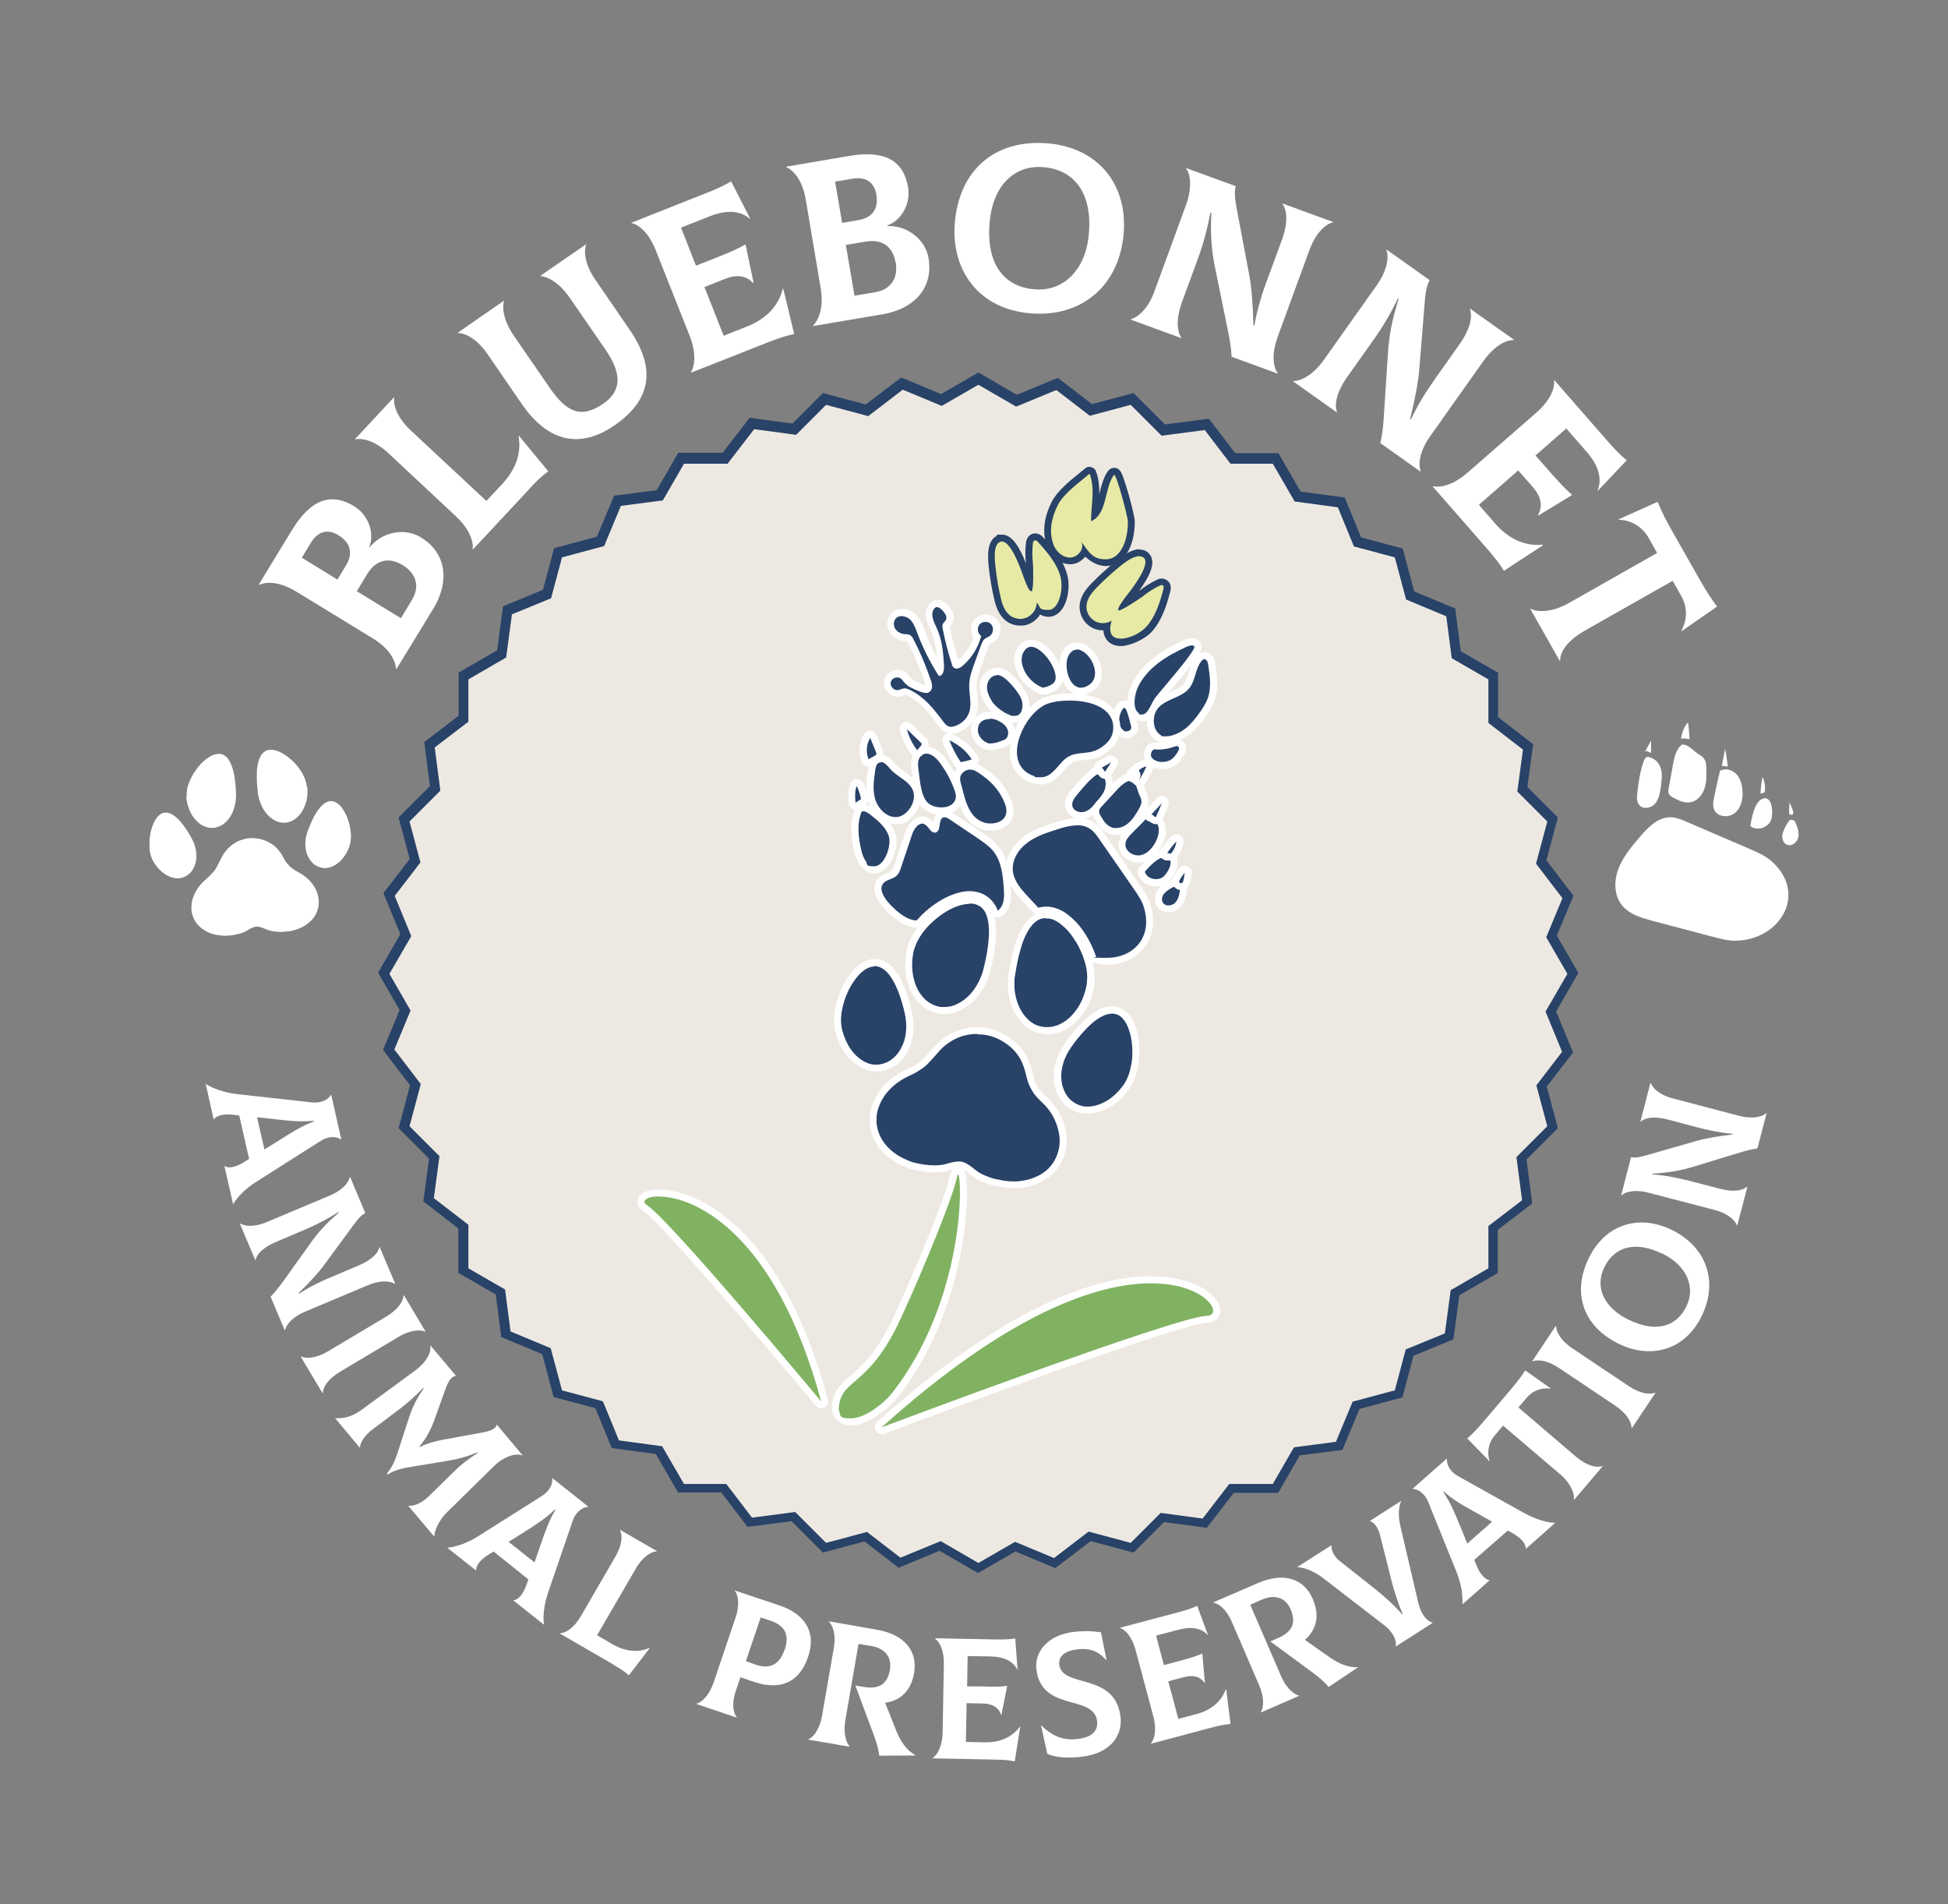 <svg viewBox="0 0 1105 1080" version="1.1" height="1080" width="1105" xmlns="http://www.w3.org/2000/svg">
  <rect x="0" y="0" width="1105" height="1080" fill="#808080" stroke="none"/>
  <defs>
    <style>
      .cls-1 {
        fill: #ede9e2;
      }

      .cls-2 {
        fill: #e6eaa4;
      }

      .cls-3 {
        fill: #fff;
      }

      .cls-4, .cls-5 {
        fill: #80b262;
      }

      .cls-6 {
        fill: #284268;
      }

      .cls-5 {
        fill-rule: evenodd;
      }
    </style>
  </defs>
  
  <g>
    <g id="Layer_1">
      <g>
        <g>
          <polygon points="533.4 876.8 510.3 886.3 491.1 871.5 467.7 877.8 450.1 860.1 425.3 863.3 410.6 844.1 386.4 844.1 373.9 822.4 349.2 819.1 339.9 796.7 316.5 790.5 310.1 766.4 287 756.8 283.9 732.7 262.9 720.6 262.9 695.7 243.2 680.4 246.4 656.4 229.2 639.3 235.7 615.2 220.5 595.3 229.9 573 217.7 552 230.2 530.4 220.7 507.3 235.5 488.1 229.2 464.7 246.9 447.1 243.7 422.3 262.9 407.6 262.9 383.4 284.5 370.9 287.9 346.1 310.3 336.9 316.5 313.5 340.6 307.1 350.2 284 374.3 280.9 386.4 259.9 411.3 259.9 426.6 240.1 450.6 243.4 467.7 226.2 491.8 232.7 511.7 217.5 534 226.9 555 214.7 576.6 227.2 599.7 217.7 618.9 232.5 642.3 226.2 659.9 243.9 684.7 240.7 699.4 259.9 723.6 259.9 736.1 281.5 760.8 284.8 770.1 307.2 793.5 313.5 799.9 337.6 823 347.2 826.1 371.3 847.1 383.4 847.1 408.3 866.8 423.6 863.6 447.6 880.8 464.7 874.3 488.8 889.5 508.6 880.1 531 892.3 552 879.8 573.6 889.3 596.7 874.5 615.9 880.8 639.3 863.1 656.9 866.3 681.7 847.1 696.4 847.1 720.6 825.5 733.1 822.2 757.8 799.7 767.1 793.5 790.5 769.4 796.9 759.8 820 735.7 823.1 723.6 844.1 698.7 844.1 683.4 863.8 659.4 860.6 642.3 877.8 618.2 871.3 598.4 886.5 576 877.1 555 889.2 533.4 876.8" class="cls-1"></polygon>
          <path d="M555,218.2l21.4,12.4,22.8-9.4,19,14.6,23.2-6.2,17.5,17.5,24.5-3.2,14.6,19.1h24l12.4,21.4,24.5,3.3,9.1,22.2,23.2,6.2,6.4,23.9,22.8,9.5,3.1,23.8,20.8,12v24.7l19.6,15.1-3.2,23.8,17,17-6.4,23.9,15,19.6-9.2,22.1,12,20.8-12.4,21.4,9.4,22.8-14.6,19,6.2,23.2-17.5,17.5,3.2,24.5-19.1,14.6v24l-21.4,12.4-3.3,24.5-22.2,9.1-6.2,23.2-23.9,6.4-9.5,22.8-23.8,3.1-12,20.8h-24.7l-15.1,19.6-23.8-3.2-17,17-23.9-6.4-19.6,15-22.1-9.2-20.8,12-21.4-12.4-22.8,9.4-19-14.6-23.2,6.2-17.5-17.5-24.5,3.2-14.6-19.1h-24l-12.4-21.4-24.5-3.3-9.1-22.2-23.2-6.2-6.4-23.9-22.8-9.5-3.1-23.8-20.8-12v-24.7l-19.6-15.1,3.2-23.8-17-17,6.4-23.9-15-19.6,9.2-22.1-12-20.8,12.4-21.4-9.4-22.8,14.6-19-6.2-23.2,17.5-17.5-3.2-24.5,19.1-14.6v-24l21.4-12.4,3.3-24.5,22.2-9.1,6.2-23.2,23.9-6.4,9.5-22.8,23.8-3.1,12-20.8h24.7l15.1-19.6,23.8,3.2,17-17,23.9,6.4,19.6-15,22.1,9.2,20.8-12M555,211.3l-3,1.7-18.2,10.5-19.4-8.1-3.2-1.3-2.8,2.1-17.3,13.2-21-5.6-3.3-.9-2.4,2.4-14.9,14.9-20.8-2.8-3.4-.5-2.1,2.7-13.3,17.2h-25.2l-1.7,3-10.5,18.2-20.8,2.7-3.4.4-1.3,3.2-8.4,20.1-21,5.6-3.3.9-.9,3.3-5.4,20.3-19.4,8-3.2,1.3-.5,3.4-2.9,21.6-18.8,10.9-3,1.7v24.5l-16.7,12.8-2.8,2.1.4,3.4,2.8,21.6-15.4,15.4-2.4,2.4.9,3.3,5.4,20.3-12.8,16.6-2.1,2.7,1.3,3.2,8.3,20.1-10.9,18.8-1.7,3,1.7,3,10.5,18.2-8.1,19.4-1.3,3.2,2.1,2.8,13.2,17.3-5.6,21-.9,3.3,2.4,2.4,14.9,14.9-2.8,20.8-.5,3.4,2.7,2.1,17.2,13.3v25.2l3,1.7,18.2,10.5,2.7,20.8.4,3.4,3.2,1.3,20.1,8.4,5.6,21,.9,3.3,3.3.9,20.3,5.4,8,19.4,1.3,3.2,3.4.5,21.6,2.9,10.9,18.8,1.7,3h24.5l12.8,16.7,2.1,2.8,3.4-.4,21.6-2.8,15.4,15.4,2.4,2.4,3.3-.9,20.3-5.4,16.6,12.8,2.7,2.1,3.2-1.3,20.1-8.3,18.8,10.9,3,1.7,3-1.7,18.2-10.5,19.4,8.1,3.2,1.3,2.8-2.1,17.3-13.2,21,5.6,3.3.9,2.4-2.4,14.9-14.9,20.8,2.8,3.4.5,2.1-2.7,13.3-17.2h25.2l1.7-3,10.5-18.2,20.8-2.7,3.4-.4,1.3-3.2,8.4-20.1,21-5.6,3.3-.9.9-3.3,5.4-20.3,19.4-8,3.2-1.3.5-3.4,2.9-21.6,18.8-10.9,3-1.7v-24.5l16.7-12.8,2.8-2.1-.4-3.4-2.8-21.6,15.4-15.4,2.4-2.4-.9-3.3-5.4-20.3,12.8-16.6,2.1-2.7-1.3-3.2-8.3-20.1,10.9-18.8,1.7-3-1.7-3-10.5-18.2,8.1-19.4,1.3-3.2-2.1-2.8-13.2-17.3,5.6-21,.9-3.3-2.4-2.4-14.9-14.9,2.8-20.8.5-3.4-2.7-2.1-17.2-13.3v-25.2l-3-1.7-18.2-10.5-2.7-20.8-.4-3.4-3.2-1.3-20.1-8.4-5.6-21-.9-3.3-3.3-.9-20.3-5.4-8-19.4-1.3-3.2-3.4-.5-21.6-2.9-10.9-18.8-1.7-3h-24.5l-12.8-16.7-2.1-2.8-3.4.4-21.6,2.8-15.4-15.4-2.4-2.4-3.3.9-20.3,5.4-16.6-12.8-2.7-2.1-3.2,1.3-20.1,8.3-18.8-10.9-3-1.7h0Z" class="cls-6"></path>
        </g>
        <g>
          <path d="M238.8,304.8c14.6,8.9,16.3,25.1,7,40.4l-20.9,34.2h-.2c-.4-4.3-3.1-11.2-13.3-17.4l-43.2-26.4c-9.2-5.6-16.6-6-21.3-3.9h-.2c0-.1,19-31.2,19-31.2,10.3-16.9,21.8-21.6,35.2-13.4,8.5,5.2,11.6,15.9,8.6,23l.3.2c6.8-8.6,19.8-11.2,28.9-5.6ZM171.2,316.3l20.2,12.4,4.9-8.1c4-6.5,2.8-12.7-4.4-17.1-6.4-3.9-11.8-2-15.8,4.7l-4.9,8.1ZM228.4,320.5c-7.4-4.5-14.8-3.5-20,4.9l-6,9.9,25,15.3,6-9.9c5.2-8.4,2.5-15.6-5-20.2Z" class="cls-3"></path>
          <path d="M300.2,277.4l-31.9,34.2-.2-.2c.6-3.9-1.5-11.1-9.4-18.5l-38.4-35.9c-7.6-7.1-14.8-8.7-18.7-7.8l-.2-.2,22-23.6.2.2c-.6,3.9,1.5,11.1,9.4,18.5l42.9,40,8.9-9.5c7.8-8.4,11.2-17.8,9.3-27.4h.3c0-.1,16.6,20.1,16.6,20.1-4.1,3-6.6,5.5-10.8,10Z" class="cls-3"></path>
          <path d="M295.9,229l-19.3-28.1c-6.1-8.9-12.9-12.1-16.9-12v-.2c-.1,0,26.2-18.2,26.2-18.2v.2c-1.1,3.6-.5,10.9,5.7,19.9l20.2,29.3c10.2,14.8,18.4,17.2,30.3,9.1,10.5-7.2,10.9-16.9,1.3-30.8l-20.2-29.3c-6.1-8.9-12.9-12.1-16.6-12.3v-.2c-.1,0,25.9-17.9,25.9-17.9v.2c-1.4,3.8-.9,11.1,5.3,20.1l19.3,28.1c15.2,22,12.4,39.9-8.5,54.3-19.3,13.3-37.5,9.9-52.7-12.2Z" class="cls-3"></path>
          <path d="M444.3,163.7l6.2,25.7c-4.8,1.1-8.1,2.1-15.3,4.9l-43.3,17.1v-.2c2.1-3.3,3.3-10.7-.7-20.8l-19.2-48.4c-4-10.2-9.8-14.7-13.8-15.5v-.2c0,0,43.9-17.4,43.9-17.4,4.9-1.9,10.1-4.4,12.6-6.1l10.8,21.1-.2.2c-5.3-4.8-13.3-5.2-22.8-1.4l-16.2,6.4,8.5,21.6,9.3-3.7c10.2-4,13.6-5.5,18.8-8.4l4.6,22h-.2c-4.3-4.6-9.6-5-16.4-2.3l-11.3,4.5,10.9,27.6,13.4-5.3c10.8-4.3,17.8-11.7,20.1-21.3h.3Z" class="cls-3"></path>
          <path d="M526.7,146.4c2.9,16.9-8.2,28.8-25.9,31.8l-39.5,6.7v-.3c2.8-3,6.2-9.6,4.2-21.3l-8.4-49.9c-1.8-10.7-6.4-16.4-11-18.6v-.3s35.8-6.1,35.8-6.1c19.5-3.3,30.6,2.3,33.2,17.8,1.7,9.9-4.4,19.2-11.7,21.6v.4c11.1-.5,21.5,7.6,23.3,18.1ZM473.7,103l4,23.4,9.4-1.6c7.5-1.3,11.4-6.2,10-14.5-1.3-7.4-6.3-10.2-13.9-8.9l-9.4,1.6ZM508,148.9c-1.4-8.6-7.1-13.5-16.8-11.9l-11.4,1.9,4.9,28.8,11.4-1.9c9.7-1.6,13.4-8.4,12-17Z" class="cls-3"></path>
          <path d="M541.6,126.5c2.4-29.6,22.3-47.7,52.7-45.2,28.1,2.3,45.4,22.8,43.1,51.1-2.4,29.3-23.5,47.7-52.8,45.3-29.4-2.4-45.1-24.3-43-51.2ZM617.7,132.1c1.8-22.2-8-35.8-25.8-37.3-17.3-1.4-29,11.4-30.6,31.9-1.7,21.5,6.9,35.9,25.7,37.4,16.2,1.3,29.1-11,30.7-32Z" class="cls-3"></path>
          <path d="M641.5,181c3.9-1,9.7-5.7,13.4-15.9l18.1-49.5c2.4-6.7,3.2-15.4-.2-20.1v-.2c0,0,28.2,10.3,28.2,10.3-.7,2.6-.9,5.4.7,13.7l6.9,36.5c1.4,7.5,2.2,17.8,2.4,28.7l.5.2c1.9-10.5,4.8-19.3,7.4-26.2l8.2-22.3c3.8-10.3,2.8-17.3.4-20.6v-.2c0,0,28.7,10.5,28.7,10.5v.2c-4.1.9-9.8,5.7-13.5,15.9l-17.9,48.9c-3.7,10.1-2.5,17.5,0,20.8v.2c0,0-26.2-9.6-26.2-9.6-.1-3.8-.9-9.2-1.9-14l-7.1-34.7c-2.5-11.7-3-20.2-2.5-32.9l-.5-.2c-2.3,12.5-5,20.6-8.3,29.5l-7.7,21c-3.8,10.3-2.8,17.3-.4,20.6v.2c0,0-28.7-10.5-28.7-10.5v-.2Z" class="cls-3"></path>
          <path d="M733.7,216.1c4,0,10.8-3,17.1-11.8l30.5-43c4.1-5.8,7.2-14,5.1-19.5l.2-.2,24.4,17.3c-1.3,2.3-2.3,5-2.9,13.4l-3,37c-.6,7.7-2.6,17.7-5.2,28.3l.4.3c4.6-9.7,9.7-17.3,14-23.4l13.7-19.4c6.3-8.9,7.3-16,5.8-19.8l.2-.2,24.8,17.6-.2.2c-4.1-.2-10.8,3-17.1,11.8l-30.1,42.5c-6.3,8.8-7,16.2-5.5,20l-.2.2-22.7-16.1c.9-3.7,1.6-9.1,1.9-14l2.3-35.4c.7-11.9,2.4-20.3,6.2-32.4l-.4-.3c-5.5,11.4-10.3,18.6-15.8,26.3l-13,18.3c-6.3,8.9-7.3,16-5.8,19.8l-.2.2-24.8-17.6.2-.2Z" class="cls-3"></path>
          <path d="M875.3,309.2l-22.2,14.5c-2.6-4.2-4.7-6.9-9.8-12.8l-30.6-35,.2-.2c3.9,1,11.2-.4,19.4-7.5l39.2-34.2c8.2-7.2,10.6-14.1,10-18.2l.2-.2,31.1,35.6c3.5,4,7.6,8.1,10,9.8l-16.3,17.2h-.3c2.8-6.7.5-14.4-6.3-22.1l-11.4-13.1-17.5,15.3,6.6,7.5c7.2,8.2,9.7,10.9,14.2,14.9l-19.2,11.7-.2-.2c3-5.6,1.7-10.7-3.2-16.3l-8-9.1-22.3,19.5,9.4,10.8c7.6,8.7,17,12.8,26.8,11.8v.3Z" class="cls-3"></path>
          <path d="M953.9,357.9l-.2-.2c3.1-5.2,3.9-12.8,0-19.7l-4.9-8.6-49.9,28.3c-9.9,5.6-14.1,12.2-13.9,17.1h-.2c0,.1-16.8-29.6-16.8-29.6h.2c3.8,2.1,12.1,2.3,21.9-3.3l49.9-28.3-4.9-8.7c-3.9-6.9-10.9-10.1-16.9-10.1v-.3s22.1-9.9,22.1-9.9c2.3,5.7,4.8,10.6,8,16.2l15.9,28c3.2,5.6,6.1,10.3,9.8,15.2l-19.9,13.8Z" class="cls-3"></path>
        </g>
        <g>
          <path d="M132.4,682.8h-.2s-4.9-21.5-4.9-21.5h.2c1.6,1.3,5.7,1.2,11.7-2.7l2.1-1.4-5.6-24.6-2.5-.3c-7.2-1-10.9.9-11.8,2.5h-.2s-4.5-20-4.5-20h.2c2.9,2,9.6,4.8,17.6,5.7l42.4,4.7c6.1.6,9.7-2.1,10.8-4.3h.2s5.7,25.3,5.7,25.3h-.2c-2-1.4-6.4-2.4-11.6.9l-36.2,23c-6.8,4.2-11.8,9.7-13.3,12.9ZM156.7,634.8l-10.9-1.2,4.2,18.3,9.3-5.8c5.7-3.6,11.6-7.4,18.7-10.1v-.4c-7.6.8-14.6,0-21.3-.8Z" class="cls-3"></path>
          <path d="M136.1,693.8c2.5,1.6,8,2.4,15.4-.8l36.1-15.2c4.9-2.1,10-6,10.8-10.3h.2c0,0,8.6,20.4,8.6,20.4-1.7.9-3.4,2.3-7.1,7.4l-16.3,22.2c-3.4,4.6-8.6,10.2-14.4,15.8l.2.4c6.7-4.3,12.9-7.2,18-9.3l16.2-6.9c7.5-3.2,10.9-7.2,11.4-10.2h.2c0,0,8.8,20.8,8.8,20.8h-.2c-2.5-1.6-8-2.3-15.4.8l-35.6,15c-7.4,3.1-10.7,7.5-11.3,10.5h-.2c0,0-8-19-8-19,2-2,4.5-5.1,6.7-8.1l15.3-21.4c5.1-7.3,9.4-11.9,16.6-18.1l-.2-.4c-8,5.1-13.7,7.7-20.2,10.5l-15.3,6.5c-7.5,3.2-10.9,7.2-11.4,10.2h-.2c0,0-8.8-20.8-8.8-20.8h.2Z" class="cls-3"></path>
          <path d="M170.8,769.3c2.7,1.3,8.3,1.2,15.2-2.9l33.2-19.8c7-4.2,9.6-8.9,9.7-12h.2c0-.1,12.3,20.6,12.3,20.6h-.2c-2.7-1.2-8.3-1.1-15.2,3l-33.2,19.8c-7,4.2-9.6,8.9-9.7,12h-.2c0,.1-12.3-20.6-12.3-20.6h.2Z" class="cls-3"></path>
          <path d="M190.2,804.3c4.6.2,9.1-.6,14.7-4.6l30.7-22.5c4.4-3.2,9.3-8.9,8.5-14h.2c0,0,14.4,17.1,14.4,17.1-1.9,0-4.1,2.1-5.8,6.9l-6.5,18.1c-2.1,5.7-4.8,10.8-8.5,15l.3.3c5.5-2.7,10.6-3.7,17-4.8l19.1-3.5c4.9-.9,7.2-2.6,7.5-4.4l14.5,17.3v.2c-4.8-1.8-11.7,1.8-15.6,5.6l-27.2,26.7c-3.3,3.3-6.7,8.6-7.2,13.5h-.2c0,0-14.4-17.1-14.4-17.1v-.2c2.6.4,7.1-1,11.5-5.3l14.5-14.2c3.3-3.3,7.2-6.5,13.3-10.4l-.3-.3c-6.3,2.6-11.3,3.9-17.6,4.9l-21.1,3.5c-6.8,1.1-10.3,2.9-12,4.1l-.5-.6c1.4-1.5,3.8-4.8,5.9-11.3l6.8-20.9c1.9-5.7,4.1-10.2,8.2-16l-.3-.3c-5.1,5.3-9.2,8.7-12.5,11.3l-16.2,12.2c-4.9,3.7-7.1,7.8-7.2,10.3h-.2c0,0-13.8-16.5-13.8-16.5v-.2Z" class="cls-3"></path>
          <path d="M308.7,921.3v.2c-.1,0-17.4-13.8-17.4-13.8v-.2c2.2,0,5.3-2.6,7.6-9.4l.8-2.4-19.7-15.8-2.2,1.3c-6.2,3.7-7.9,7.4-7.7,9.3v.2c-.1,0-16.2-12.8-16.2-12.8v-.2c3.7-.2,10.7-2.2,17.4-6.5l36.1-22.8c5.1-3.3,6.2-7.7,5.8-10v-.2c.1,0,20.4,16.2,20.4,16.2v.2c-2.6.1-6.7,2.1-8.7,7.8l-13.9,40.5c-2.6,7.5-3.1,14.9-2.4,18.4ZM297.8,868.6l-9.3,5.8,14.7,11.7,3.6-10.4c2.2-6.4,4.4-13,8.3-19.5l-.3-.2c-5.4,5.3-11.3,9-17.1,12.6Z" class="cls-3"></path>
          <path d="M347.8,943.9l-30.1-17.4v-.2c3.1-.2,7.9-2.9,11.9-9.9l19.6-33.8c3.9-6.7,3.9-12.1,2.5-14.8v-.2c0,0,20.8,12,20.8,12v.2c-3.1.2-7.9,2.9-11.9,9.9l-21.9,37.7,8.4,4.9c7.4,4.3,14.8,5.2,21.4,2.2v.2c.1,0-11.8,15.4-11.8,15.4-2.9-2.5-5.1-3.9-9-6.1Z" class="cls-3"></path>
          <path d="M458.5,939.4c-5.1,15.1-16.1,19.4-30.9,14.4l-7.6-2.6-2.6,7.7c-2.5,7.3-1.4,12.7.5,15v.2c0,0-22.8-7.7-22.8-7.7v-.2c2.9-.8,7.1-4.4,9.7-12l12.5-37c2.5-7.3,1.4-12.7-.5-15v-.2c0,0,25.4,8.5,25.4,8.5,14.8,5,20.8,15.5,16.3,28.8ZM445.1,935.7c2.9-8.5.3-13.7-8.1-16.6l-5.5-1.8-8.4,24.8,5.4,1.9c8.5,3,13.8-.3,16.5-8.3Z" class="cls-3"></path>
          <path d="M519.2,995.4v.2s-20.4.1-20.4.1c-.6-4-1.6-7.6-3.1-11.6l-10.5-28.2,4.6.8c8.3,1.4,13.5-1.1,15-9.7,1.2-7-2.6-12.3-11-13.6l-6.8-1.1-7.5,43.4c-1.3,7.6.6,12.7,2.4,14.7v.2s-23.3-4-23.3-4v-.2c2.8-1.2,6.3-5.5,7.7-13.4l6.7-38.5c1.3-7.6-.6-12.7-2.8-14.8v-.2s27.4,4.8,27.4,4.8c15.4,2.7,23.1,12,20.9,24.6-1.8,10.2-7.9,15.6-16.4,16.8l6.4,16.1c2.6,6.5,6.2,11.1,10.6,13.5Z" class="cls-3"></path>
          <path d="M578.7,979.5l-3.1,19.4c-3.6-.7-6.2-.9-11.9-1l-34.6-.7v-.2c2.5-1.6,5.4-6.4,5.6-14.4l.7-38.7c.2-8.1-2.5-12.9-5-14.6v-.2s35.1.7,35.1.7c3.9,0,8.2-.1,10.4-.6l1.3,17.6h-.2c-2.3-4.7-7.6-7.3-15.2-7.4l-12.9-.2-.3,17.2h7.4c8.1.3,10.9.3,15.3-.3l-3.2,16.4h-.2c-1.6-4.4-5.1-6.3-10.6-6.4l-9-.2-.4,22,10.7.2c8.6.2,15.5-2.9,19.9-8.8h.2Z" class="cls-3"></path>
          <path d="M594.1,994.6l-3.6-16.1h.2c6.8,6.8,13.4,8.8,21.4,7.6,7.8-1.1,10.9-4.9,10.2-10.1-.8-6.7-7-8.5-14-10.4-8.9-2.5-18.8-5.3-20.4-18.8-1.2-9.6,6-19.5,21.1-21.3,5.1-.6,9.7-.6,15.5.2l3.2,15.8h-.2c-5-5.9-10.7-6.8-16.3-6.1-7.4.9-10.9,3.9-10.3,8.8.7,5.6,6.4,7.2,13,9.1,9.1,2.5,19.9,5.6,21.7,20.2,1.3,10.8-5.6,20.6-21.3,22.7-7.9,1.1-15.4.6-20.1-1.5Z" class="cls-3"></path>
          <path d="M695.6,958.2l2.4,19.5c-3.7.4-6.2.8-11.7,2.3l-33.4,8.9v-.2c1.9-2.2,3.4-7.6,1.3-15.4l-10-37.4c-2.1-7.9-6-11.7-8.8-12.6v-.2s33.9-9,33.9-9c3.8-1,7.9-2.4,9.8-3.4l6.1,16.5h-.2c-3.5-3.9-9.3-4.9-16.7-2.9l-12.5,3.3,4.4,16.7,7.2-1.9c7.9-2.1,10.5-2.9,14.6-4.6l1.5,16.6h-.2c-2.7-3.8-6.6-4.6-11.9-3.2l-8.7,2.3,5.7,21.3,10.3-2.7c8.3-2.2,14.1-7.1,16.6-14h.2Z" class="cls-3"></path>
          <path d="M770.6,945.2v.2c0,0-16.9,11.3-16.9,11.3-2.7-3-5.5-5.5-8.9-8l-24.2-17.8,4.3-1.9c7.7-3.3,10.7-8.3,7.2-16.3-2.8-6.6-8.9-8.8-16.6-5.4l-6.3,2.8,17.5,40.5c3.1,7.1,7.4,10.3,10.1,11v.2c0,0-21.6,9.4-21.6,9.4v-.2c1.6-2.5,2.2-8-1-15.4l-15.5-35.9c-3.1-7.1-7.4-10.3-10.4-10.8v-.2c0,0,25.5-11,25.5-11,14.4-6.2,25.9-2.5,30.9,9.2,4.1,9.5,2,17.4-4.5,23.1l14.2,10c5.8,4,11.3,5.9,16.2,5.5Z" class="cls-3"></path>
          <path d="M791.7,933.6c.6-2.6-.8-7.5-6.5-11.9l-34.5-26.6c-4.1-3.2-9.6-6-14.6-6.3v-.2c-.1,0,19.2-12.3,19.2-12.3v.2c-.2,2.4,1.3,6,4.3,8.5l20.6,16.3c3.8,3,10.4,8.7,15.1,14.2l.3-.2c-2.8-6.8-5.4-15-6.5-19.7l-6.3-25.1c-1-4-3.2-7.1-5.6-7.8v-.2c-.1,0,17.6-11.3,17.6-11.3v.2c-1.7,3.6-1.7,8.9-.3,14.7l10.1,43.2c1.7,7,5.4,10.4,8,10.9v.2c.1,0-20.9,13.4-20.9,13.4v-.2Z" class="cls-3"></path>
          <path d="M882,863.7h.1c0,.1-16.6,14.7-16.6,14.7h-.1c.4-2.2-1.6-5.7-7.9-9.2l-2.2-1.2-19,16.6.9,2.3c2.5,6.8,5.9,9.1,7.8,9.2h.1c0,.1-15.5,13.7-15.5,13.7h-.1c.4-3.7-.3-10.9-3.3-18.3l-16-39.6c-2.3-5.6-6.4-7.5-8.9-7.5h-.1c0-.1,19.5-17.2,19.5-17.2h.1c-.3,2.6.9,6.9,6.2,9.9l37.4,20.9c7,3.9,14.1,5.7,17.7,5.6ZM828.2,865.2l4.1,10.2,14.1-12.4-9.6-5.4c-5.9-3.3-12.1-6.6-17.8-11.7l-.3.3c4.3,6.3,6.9,12.7,9.4,19Z" class="cls-3"></path>
          <path d="M879.9,787.4v.2c-4.5-.8-10,.5-13.8,5l-4.8,5.6,32.4,27.7c6.4,5.5,12.1,6.8,15.5,5.4h.1c0,.1-16.5,19.4-16.5,19.4h-.1c.6-3.4-1.4-9.2-7.7-14.6l-32.4-27.6-4.8,5.7c-3.8,4.5-4.3,10.1-2.8,14.4h-.2c0,0-12.5-12.8-12.5-12.8,3.4-3,6.2-6,9.3-9.7l15.5-18.2c3.1-3.6,5.6-6.9,8.1-10.7l14.7,10.4Z" class="cls-3"></path>
          <path d="M925.5,809.8c0-3-2.4-8-9.1-12.5l-32.1-21.5c-6.7-4.5-12.2-4.9-15-3.7h-.2c0-.1,13.4-20.1,13.4-20.1h.2c0,3.1,2.4,8.1,9.1,12.6l32.1,21.5c6.8,4.5,12.2,4.9,15,3.7h.2c0,.1-13.4,20.1-13.4,20.1h-.2Z" class="cls-3"></path>
          <path d="M918.4,762.2c-19.8-9.6-27.1-28.2-17.2-48.6,9.1-18.9,27.9-25.3,46.9-16.2,19.7,9.5,26.8,29.1,17.3,48.7-9.5,19.8-28.9,24.8-47,16.1ZM942.7,710.9c-14.9-7.2-26.9-4.1-32.7,7.9-5.6,11.6.2,23.1,13.9,29.7,14.5,7,26.7,4.8,32.8-7.8,5.2-10.9.1-23.1-14-29.9Z" class="cls-3"></path>
          <path d="M985.3,695c-1-2.8-4.9-6.8-12.7-8.8l-37.9-9.9c-5.1-1.3-11.6-1.3-14.9,1.6h-.2c0,0,5.6-21.6,5.6-21.6,1.9.3,4.1.3,10.1-1.5l26.5-7.6c5.5-1.6,13-2.9,21-3.8v-.4c-7.8-.7-14.5-2.2-19.8-3.6l-17-4.5c-7.9-2.1-13-.9-15.3,1.2h-.2s5.7-21.9,5.7-21.9h.2c1,2.9,4.9,6.8,12.7,8.8l37.4,9.8c7.8,2,13.1.6,15.4-1.5h.2s-5.2,20-5.2,20c-2.8.4-6.7,1.3-10.2,2.4l-25.2,7.7c-8.5,2.6-14.7,3.6-24.2,4.2v.4c9.3.8,15.5,2.3,22.3,4l16.1,4.2c7.9,2.1,13,.9,15.3-1.2h.2s-5.7,21.9-5.7,21.9h-.2Z" class="cls-3"></path>
        </g>
        <g>
          <path d="M161.5,528.4c-1.2.1-2.3.2-3.5.1-1.6-.1-3.2-.3-4.8-.7-1-.3-2-.7-3-1.1-.7-.3-1.5-.6-2.2-.8-1.1-.3-2.2-.6-3.3-.3-1.7.4-3.2,1.3-4.7,2.2-1.4.9-2.9,1.4-4.4,1.8-2.6.7-5.1,1-7.8,1.1-1.5,0-3-.2-4.5-.4-1.8-.3-3.5-.8-5.2-1.6-2.8-1.3-5.3-3.2-7-5.7-1-1.4-1.7-3-2.1-4.7-.4-1.5-.5-3-.4-4.6.1-1.9.5-3.7,1.2-5.5,1.2-3,3-5.7,5.3-8,.9-.9,2-1.8,3-2.7,1.3-1.2,2.5-2.5,3.6-3.8.7-.9,1.1-1.7,1.6-2.7.9-1.6,1.7-3.3,2.5-4.9,1.2-2.3,2.8-4.4,4.8-6.1,1.2-1.1,2.6-2,4-2.7,1-.5,2-.9,3.1-1.2,1.6-.5,3.2-.8,4.9-.8,3,0,5.9.5,8.7,1.8,1.7.8,3.3,1.7,4.9,3.1,2,1.8,3.8,4.5,4.9,6.8,1,2,2.2,3.3,3.7,4.7,1.7,1.6,3.6,2.5,5.6,3.6,2.5,1.4,4.7,3.3,6.5,5.6,1.2,1.5,2.2,3.3,2.9,5.1.7,1.9,1.1,4,1,6,0,2.6-.8,5.1-2.1,7.3-1.3,2.1-3.1,3.8-5.1,5.2-1.6,1.1-3.4,1.9-5.3,2.6-2.1.7-4.4,1.2-6.7,1.2Z" class="cls-3"></path>
          <path d="M174.4,446.5c.2,3.2,0,6.4-1.1,9.4-.8,2.4-2,4.8-3.8,6.7-1.3,1.4-2.8,2.5-4.5,3.2-1.3.6-2.8.8-4.2.8-1.6,0-3.2-.4-4.7-1.2-3.1-1.6-5.4-4.1-7.1-7.2-.8-1.5-1.5-3.2-2-4.9-.3-1.1-.5-2.2-.7-3.4-.2-2.3-.5-4.5-.6-6.8,0-1.7,0-3.3,0-5,0-1.8.3-3.7.7-5.4.5-2,1.2-4,2.6-5.5.9-1,2.1-1.7,3.5-1.9,1.9-.3,3.8.1,5.6.9,2.7,1.1,5.1,2.9,7.3,4.8,1.8,1.6,3.4,3.4,4.7,5.4,1.2,1.7,2.2,3.5,2.9,5.4.3.9.6,1.8.8,2.7.1.7.3,1.3.3,2Z" class="cls-3"></path>
          <path d="M105.6,451.4c.2,3.2,1,6.3,2.4,9.2,1.1,2.3,2.7,4.4,4.7,6.1,1.4,1.2,3.1,2,4.9,2.5,1.4.4,2.8.4,4.3.2,1.6-.3,3.1-.9,4.5-1.8,2.8-2,4.8-4.8,6-8.1.6-1.6,1-3.4,1.3-5.1.1-1.1.2-2.3.2-3.4,0-2.3-.2-4.6-.4-6.8-.2-1.6-.4-3.3-.7-4.9-.4-1.8-.8-3.6-1.5-5.3-.8-1.9-1.7-3.8-3.3-5.1-1.1-.9-2.3-1.4-3.7-1.4-2,0-3.8.7-5.4,1.7-2.5,1.5-4.7,3.5-6.5,5.8-1.5,1.9-2.8,3.9-3.9,6-.9,1.8-1.7,3.8-2.2,5.8-.2.9-.3,1.9-.4,2.8,0,.7,0,1.3,0,2Z" class="cls-3"></path>
          <path d="M199.1,472.6c0,.3,0,.7,0,1,0,2.4-.3,4.8-1.1,7-1,2.5-2.3,4.8-4.1,6.8-1.5,1.7-3.3,3.1-5.4,4-1.6.7-3.3,1-5,.9-1.9-.2-3.7-.9-5.2-2-1.8-1.4-3.1-3.4-4-5.5-.8-2.1-1.1-4.3-1.1-6.5,0-2.5.6-4.9,1.4-7.2.9-2.4,1.9-4.7,3-7,1.1-2.2,2.4-4.3,4-6.2,1.2-1.4,2.5-2.6,4.2-3.2,2-.7,3.8-.4,5.6.9,2,1.4,3.3,3.5,4.5,5.7,1.1,2.1,1.9,4.4,2.4,6.7.4,1.6.6,3.1.7,4.7Z" class="cls-3"></path>
          <path d="M84.8,480.6c0,.3,0,.7,0,1,.3,2.4.9,4.7,2.1,6.8,1.3,2.3,2.9,4.4,5,6.1,1.7,1.4,3.7,2.6,5.9,3.2,1.7.5,3.4.6,5.1.2,1.8-.5,3.5-1.4,4.9-2.7,1.6-1.7,2.6-3.8,3.2-6,.5-2.2.5-4.4.2-6.6-.4-2.5-1.2-4.8-2.4-7-1.2-2.2-2.5-4.4-4-6.5-1.4-2-3-4-4.9-5.6-1.4-1.2-2.8-2.2-4.6-2.5-2.1-.4-3.9.1-5.4,1.7-1.7,1.7-2.8,4-3.6,6.3-.8,2.2-1.2,4.7-1.4,7-.1,1.6-.2,3.2,0,4.8Z" class="cls-3"></path>
        </g>
        <g>
          <path d="M1005,488.5c-3.6-3.2-8.2-5.2-12.6-7.1-12-5.1-24-10.3-36-15.5-2.7-1.1-5.4-2.3-8.3-2.4-7.5-.4-13.5,5.9-18.3,11.6-4.7,5.5-9.4,11.2-11.9,18-2.5,6.8-2.3,15,2.4,20.6,4.1,4.9,10.7,6.8,16.9,8.5,11.5,3,23,6.1,34.5,9.1,4.3,1.1,8.6,2.3,13,2.2,25.1-.5,40.9-26.6,20.3-45Z" class="cls-3"></path>
          <path d="M935.2,429.3c-1.2-.5-2.3.9-2.7,2.2-2.2,5.7-2.9,11.7-3.7,17.7-.3,2.7-.6,5.7,1.3,7.6,2.3,2.4,6.7,1.4,8.8-1.1,2.2-2.6,2.7-6.1,3.2-9.4.4-3.1.9-6.2.3-9.3-.6-3.1-2.5-6-5.5-7.1l-1.7-.6Z" class="cls-3"></path>
          <path d="M953.6,422.8c-2.3,1.4-3.7,6.3-4.2,8.7-.9,5.1-1.9,10.2-2.8,15.3-.2,1.1-.4,2.3,0,3.3.5,1,1.5,1.7,2.5,2.2,3,1.7,6.4,3.3,9.8,2.7,3.8-.7,6.7-4,7.9-7.6,1.3-3.6,1.2-7.5,1.1-11.4,0-1.9-.1-4-1.2-5.6-.8-1.2-2.1-2.1-3.4-2.8-2.2-1.4-5.9-5.7-8.9-5.3-.3,0-.7.2-1,.3Z" class="cls-3"></path>
          <path d="M975.7,437c-1.1,4.8-2.2,9.5-3.2,14.3-.6,2.7-1.2,5.7,0,8.2,2.1,4.1,8.5,4.4,11.9,1.3,3.5-3.1,4.4-8.1,4-12.7-.2-2.9-1-5.9-2.8-8.3-1.8-2.3-4.8-3.9-7.7-3.4l-2.3.6Z" class="cls-3"></path>
          <path d="M1000.6,452.8c-5.2.8-7,11.1-7.7,15.6,3.5,3.1,9.6,1.2,11.6-3,1.4-2.8,1.3-13.2-3.7-12.7,0,0-.1,0-.2,0Z" class="cls-3"></path>
          <path d="M1015.3,465.1c-.9.9-1.6,2-2.2,3.1-.9,1.8-1.9,3.7-2.1,5.7-.2,2,.7,4.3,2.5,5.1,2.8,1.3,6.1-1.3,6.6-4.3.6-3-.7-6-1.9-8.8-1-1.3-3.1-.9-3.1-.9Z" class="cls-3"></path>
          <path d="M933.1,426.4c1.2-2.2,2.3-4.3,3.5-6.5,0,2.4,0,4.8-.1,7.1-1.1-.5-2.3-1-3.4-1.4v.8Z" class="cls-3"></path>
          <path d="M953.4,419.2c.8-3.4,1.6-7,4.1-9.5.5,3.1.8,6.3.8,9.5-1.6-.3-3.3-.5-5-.4l.2.3Z" class="cls-3"></path>
          <path d="M976.6,434.8c.7-3.4,1.3-6.8,2-10.2.6,3.3,1.1,6.6,1.5,10-1,.1-2.1,0-3.1-.3l-.5.5Z" class="cls-3"></path>
          <path d="M998.7,450.4c0-3.3.4-6.6,1.1-9.8,1.3,2.7,1.7,5.8,1.2,8.8-.9.2-1.8.5-2.6,1h.3Z" class="cls-3"></path>
          <path d="M1015,462c-.2-2.3-.1-4.6.1-6.9.7,1.5,1.4,3,1.9,4.5.2.7.4,1.4.1,2-.3.6-1.4.8-1.7.2l-.5.2Z" class="cls-3"></path>
        </g>
        <g>
          <g>
            <g>
              <g>
                <path d="M628.2,545.2c-2.3,0-4.7-.3-7-.8-.7-.2-1.2-.7-1.4-1.3-.1-.5-.3-.9-.5-1.4-1.3-3.6-3-7-5-10.3-2.8-4.5-5.9-8-9.4-10.8-2.1-1.6-4.1-2.8-6.2-3.5-1.3-.4-2.5-.7-3.8-.9-.5,0-1,0-1.5,0-1.3,0-2.5.2-3.8.5-.2,0-.4,0-.6,0-.5,0-1.1-.2-1.5-.6l-5.8-6.2c-3.5-3.7-8.3-8.8-9.1-15.2-1-7.7,3.7-14.4,8.6-18.2,5.3-4.1,11.9-6.3,17.8-8.2,3.8-1.2,8-2.4,12-2.4s6.3.8,8.7,2.5c2.4,1.7,4,4,5.5,6.1l19.5,28.1c2.4,3.4,5,7.3,6.3,11.7,2.4,8.2,1.3,15.8-3,21.6-4.4,5.8-11.6,9.2-19.7,9.2h0Z" class="cls-6"></path>
                <path d="M611,468c2.7,0,5.3.6,7.5,2.2,2.1,1.4,3.6,3.6,5,5.6,6.5,9.4,13,18.7,19.5,28.1,2.4,3.5,4.9,7,6,11.1,5,17.2-6.8,28.2-20.8,28.2s-4.3-.3-6.5-.8c-.2-.5-.3-.9-.5-1.4-1.3-3.7-3.1-7.3-5.2-10.7-2.9-4.7-6.2-8.4-9.9-11.3-2.2-1.8-4.5-3-6.8-3.8h0c-1.4-.5-2.8-.8-4.3-1-.6,0-1.1,0-1.7,0-1.5,0-2.9.2-4.3.6-1.9-2.1-3.8-4.1-5.8-6.2-3.8-4.1-7.8-8.6-8.6-14.1-.9-6.3,2.8-12.5,7.8-16.3,5-3.9,11.1-5.9,17.2-7.8,3.6-1.2,7.6-2.3,11.4-2.3M611,464h0c-4.3,0-8.6,1.2-12.6,2.5-6,1.9-12.8,4.1-18.4,8.5-6.7,5.2-10.3,12.9-9.3,20,1,7,6,12.4,9.6,16.3l1.4,1.5,4.3,4.6c.8.8,1.8,1.3,2.9,1.3s.8,0,1.1-.2c1-.3,2.1-.5,3.2-.5.4,0,.8,0,1.3,0,1.1.1,2.3.4,3.4.8,1.9.7,3.7,1.7,5.6,3.2,3.4,2.6,6.3,6,9,10.3,2,3.2,3.6,6.5,4.8,9.9.2.4.3.9.4,1.3.4,1.3,1.5,2.3,2.9,2.6,2.5.6,5,.9,7.5.9,8.8,0,16.6-3.6,21.3-10,4.7-6.3,5.9-14.5,3.4-23.3-1.4-4.7-4.1-8.7-6.6-12.3l-3.2-4.6-16.3-23.6c-1.5-2.2-3.3-4.8-6-6.6-2.7-1.9-6-2.9-9.8-2.9h0Z" class="cls-3"></path>
              </g>
              <g>
                <path d="M613.4,462.4c-3.6,0-6.6-2.1-7.2-5.1-.7-3.4,1.7-6.4,3-7.9,3.4-4.1,6.9-8.4,11.3-11.7.5-.4,1.8-1.2,3.2-1.2s2,.5,2.6,1.3l.9,1.2c2,2.5,2.4,6.2,1,9.7-1.1,2.9-3.1,5.3-4.9,7.3-1.9,2.2-4.2,5-7.6,6.1-.8.2-1.6.4-2.5.4h0Z" class="cls-6"></path>
                <path d="M623.8,438.4c.4,0,.8.1,1,.5l1,1.3c1.7,2.1,1.7,5.2.8,7.8-1,2.5-2.8,4.7-4.5,6.8-1.9,2.2-3.9,4.6-6.7,5.5-.6.2-1.2.3-1.9.3-2.4,0-4.8-1.3-5.2-3.5-.5-2.3,1.1-4.5,2.6-6.3,3.4-4.1,6.7-8.2,11-11.4.6-.4,1.4-.8,2-.8M623.8,434.4c-2,0-3.6,1-4.4,1.6-4.6,3.5-8.2,7.9-11.7,12.1-1.4,1.7-4.3,5.3-3.4,9.6.8,4,4.6,6.7,9.1,6.7s2.1-.2,3.1-.5c4-1.3,6.6-4.4,8.6-6.7,1.9-2.2,4-4.7,5.2-7.9,1.6-4.1,1-8.6-1.3-11.6l-.9-1.2c-1-1.3-2.5-2.1-4.2-2.1h0Z" class="cls-3"></path>
              </g>
              <g>
                <path d="M633.2,471.6c-1.3,0-2.5-.2-3.6-.7-3.3-1.4-5.3-4.4-7-7.4-.5-.9-1.3-2.3-1-4,.2-1.6,1.3-2.8,2-3.6l9.2-10c1.1-1.2,5-5.2,8.5-5.2s.1,0,.2,0c.6,0,1.1.1,1.7.4,2.5,1.2,3.5,4.4,4.4,6.9.3.8.5,1.6.7,2.1.6,1.2,1.3,2.7,1.4,4.5,0,2.3-1.1,4.3-2,5.8-1.7,2.9-3.6,6.1-6.6,8.4-2.3,1.9-5.2,2.9-7.8,2.9h0Z" class="cls-6"></path>
                <path d="M641.3,442.6s0,0,0,0c.3,0,.6,0,.9.2,2.4,1.1,3.1,6,4.1,8,.6,1.2,1.1,2.4,1.2,3.7,0,1.7-.9,3.3-1.7,4.7-1.7,2.9-3.5,5.8-6.1,7.9-1.8,1.5-4.2,2.5-6.6,2.5s-1.9-.2-2.8-.5c-2.8-1.1-4.5-3.9-6-6.5-.5-.9-1-1.8-.8-2.8.1-1,.8-1.8,1.5-2.5,3.1-3.3,6.1-6.7,9.2-10,1.5-1.6,4.7-4.5,7.1-4.5M641.3,438.6c-4.2,0-8.4,4.1-10,5.8l-2.6,2.9-6.6,7.2c-.8.9-2.2,2.4-2.5,4.7-.3,2.3.7,4.2,1.3,5.2,1.8,3.4,4.1,6.7,8,8.3,1.4.6,2.8.8,4.3.8,3.1,0,6.4-1.2,9.1-3.4,3.2-2.6,5.2-6,7-9,.9-1.6,2.4-3.9,2.3-6.8,0-2.2-.9-4-1.6-5.3-.2-.4-.4-1.1-.6-1.8-.9-2.8-2.1-6.6-5.4-8.1-.8-.3-1.6-.5-2.4-.6,0,0-.1,0-.2,0h0Z" class="cls-3"></path>
              </g>
              <g>
                <path d="M645.6,487.1c-2.7,0-5.3-1.2-7.1-3.1-1.5-1.6-2.2-3.6-2-5.7.3-3.3,2.7-5.7,4.3-7.3l9-9.1c.4-.4.9-.6,1.4-.6s.4,0,.6,0l2,.7s0,0,.1,0c2.9,1.2,5,4.2,5.3,7.7.2,2.6-.4,5.5-2,8.5-2.5,4.8-6.2,7.9-10.3,8.6-.5,0-.9.1-1.4.1h0Z" class="cls-6"></path>
                <path d="M651.2,463.3l2,.7c2.4,1,3.9,3.5,4.1,6.1.2,2.6-.6,5.1-1.8,7.4-1.8,3.6-4.9,6.9-8.9,7.6-.4,0-.7,0-1.1,0-3.7,0-7.5-3-7.1-6.6.2-2.4,2.1-4.4,3.8-6.1,3-3,6-6,9-9.1M651.2,459.3c-1,0-2.1.4-2.8,1.2l-9,9.1c-1.8,1.8-4.5,4.6-4.9,8.6-.2,2.6.6,5.1,2.5,7.2,2.2,2.4,5.4,3.8,8.6,3.8s1.2,0,1.7-.1c4.7-.8,9-4.3,11.8-9.7,1.7-3.4,2.5-6.6,2.2-9.6-.4-4.2-3-7.9-6.6-9.4,0,0-.2,0-.3,0l-2-.7c-.4-.1-.8-.2-1.2-.2h0Z" class="cls-3"></path>
              </g>
              <g>
                <path d="M655.7,500.7c-3.9,0-7.3-2.3-8.3-5.6-.2-.6,0-1.3.4-1.9,5.3-6.1,9.4-9,12.9-9s1.6.2,2.3.5c0,0,.2,0,.3.1,1.6.8,2.5,2.3,2.6,4.2.2,3.8-3.2,9-5.6,10.4-1.4.8-3,1.3-4.7,1.3h0Z" class="cls-6"></path>
                <path d="M660.8,486.2c.5,0,1,0,1.5.3,0,0,.1,0,.2,0,4,2-.8,9.7-3.1,11.1-1.1.7-2.3,1-3.6,1-2.8,0-5.6-1.5-6.4-4.2,2.3-2.7,7.3-8.3,11.4-8.3M660.8,482.2c-4.2,0-8.8,3.1-14.4,9.7-.9,1-1.2,2.4-.8,3.7,1.2,4.2,5.4,7.1,10.2,7.1s4-.5,5.7-1.6c2.7-1.7,6.7-7.4,6.5-12.2-.1-2.6-1.5-4.8-3.7-5.9-.1,0-.3-.1-.4-.2-1-.4-2-.6-3.1-.6h0Z" class="cls-3"></path>
              </g>
              <g>
                <path d="M662.8,515.5c-2,0-3.7-.9-4.7-2.4-1.5-2.4-.8-5.4.6-7.3,1.3-1.8,3.2-2.9,4.8-3.8,1-.6,2.2-1.3,3.7-1.6.1,0,.2,0,.4,0,.2,0,.5,0,.7.1.3.1,3,1.1,3.2,3.8,0,.2,0,.3,0,.5-.4,2.5-.9,6-3.2,8.5-1.3,1.4-3.3,2.3-5.3,2.3h0Z" class="cls-6"></path>
                <path d="M667.5,502.4s1.7.6,1.9,2.1c-.4,2.6-.9,5.4-2.7,7.4-1,1-2.5,1.6-3.9,1.6s-2.4-.5-3.1-1.5c-1-1.5-.6-3.6.5-5,1.1-1.4,2.6-2.4,4.2-3.3,1-.6,2-1.1,3.1-1.3M667.5,498.4c-.2,0-.5,0-.7,0-1.8.3-3.3,1.2-4.4,1.8-1.7,1-3.8,2.2-5.4,4.3-2.2,2.9-2.4,6.8-.7,9.5,1.4,2.1,3.7,3.3,6.4,3.3s5.1-1.1,6.8-2.9c2.7-2.9,3.3-6.7,3.7-9.5,0-.3,0-.6,0-.9-.2-3-2.6-4.8-4.5-5.5-.4-.2-.9-.2-1.4-.2h0Z" class="cls-3"></path>
              </g>
              <g>
                <path d="M624.6,437.7c-.5,0-1-.2-1.4-.6-.6-.7-.7-1.6-.3-2.4l.4-.6c.3-.6,1-.9,1.6-1,0,0,0,0,0,0,.6,0,1.3.3,1.6.8l.2.3c.3.5.4,1,.3,1.6-.1.6-.5,1-1,1.3l-.6.3c-.3.2-.6.3-1,.3Z" class="cls-6"></path>
                <path d="M624.9,435.1c0,0,.1.2.2.3-.2.1-.4.2-.6.3l.4-.6M624.9,431.1s0,0-.1,0c-1.4,0-2.6.8-3.3,1.9l-.4.6c-.9,1.6-.7,3.6.6,4.9.8.8,1.8,1.2,2.9,1.2s1.4-.2,2-.5l.6-.3c1-.6,1.7-1.5,1.9-2.6.2-1.1,0-2.3-.6-3.2l-.2-.2h0c-.8-1.1-2-1.8-3.3-1.8h0Z" class="cls-3"></path>
              </g>
              <g>
                <path d="M626.8,439.8c-.6,0-1.3-.3-1.6-.8l-1.7-2.4c-.3-.5-.4-1-.3-1.6s.5-1,1-1.3l5.1-2.9c.3-.2.6-.3,1-.3.5,0,1.1.2,1.5.6.6.7.7,1.7.2,2.5l-3.4,5.2c-.4.6-1,.9-1.6.9,0,0,0,0,0,0Z" class="cls-6"></path>
                <path d="M630.2,432.5c-1.1,1.7-2.3,3.5-3.4,5.2-.6-.8-1.1-1.6-1.7-2.4,1.7-1,3.4-1.9,5.1-2.9M630.2,428.5c-.7,0-1.4.2-2,.5l-1.6.9-3.4,1.9c-1,.6-1.7,1.5-1.9,2.6-.2,1.1,0,2.3.6,3.2l.6.9,1,1.5c.8,1.1,2,1.7,3.3,1.7s0,0,0,0c1.3,0,2.6-.7,3.3-1.8l2.8-4.2.6-1c1-1.5.8-3.6-.4-4.9-.8-.8-1.8-1.3-2.9-1.3h0Z" class="cls-3"></path>
              </g>
              <g>
                <path d="M646.5,444.1c-.5,0-1-.2-1.4-.6-.9-.9-1.9-1.6-3-2.3-.5-.3-.9-.9-1-1.5,0-.6.1-1.2.6-1.7,2.4-2.4,4.8-4.7,8.2-5.4.1,0,.3,0,.4,0,.6,0,1.1.3,1.5.7.5.6.6,1.4.3,2.1-1.1,2.7-2.5,5.3-4,7.7-.3.5-.9.8-1.4.9,0,0-.2,0-.2,0Z" class="cls-6"></path>
                <path d="M650.3,434.6c-1.1,2.6-2.4,5.1-3.9,7.4-1-1-2.1-1.8-3.3-2.5,2.1-2.1,4.3-4.2,7.2-4.9M650.3,430.6c-.3,0-.6,0-.9.1-3.8.9-6.6,3.4-9.2,6-.9.9-1.3,2.1-1.1,3.3.2,1.2.9,2.3,1.9,2.9,1,.6,1.8,1.2,2.6,2,.7.7,1.7,1.1,2.8,1.1s.3,0,.5,0c1.2-.1,2.2-.8,2.9-1.8,1.6-2.5,3.1-5.3,4.2-8.1.6-1.4.3-3-.7-4.1-.8-.9-1.9-1.4-3.1-1.4h0Z" class="cls-3"></path>
              </g>
              <g>
                <path d="M642.9,441.7c-.3,0-.6,0-.9-.2-.8-.4-1.2-1.2-1.1-2v-.3c.1-.7.5-1.3,1.1-1.6.3-.1.6-.2.9-.2s.7,0,1,.3h.2c.5.4.9,1,1,1.6,0,.6,0,1.2-.5,1.7l-.2.2c-.4.4-.9.6-1.4.6Z" class="cls-6"></path>
                <path d="M643,439.4c0,0,.1,0,.2.1,0,0-.1.1-.2.2v-.3M643,435.4c-.6,0-1.2.1-1.8.4-1.2.6-2,1.8-2.2,3.1v.3c-.2,1.7.7,3.3,2.2,4.1.6.3,1.1.4,1.7.4,1,0,2.1-.4,2.8-1.2h0c0,0,.1-.2.1-.2.9-.9,1.3-2.1,1.1-3.3-.2-1.2-.9-2.3-1.9-2.9,0,0-.1,0-.2-.1-.6-.4-1.3-.5-2-.5h0Z" class="cls-3"></path>
              </g>
              <g>
                <path d="M655.6,465.5c-.3,0-.6,0-.9-.2-.7-.3-1.3-.8-1.9-1.3-.7,0-1.3-.4-1.7-1-.5-.8-.4-1.8.2-2.4l6.2-6.6c.4-.4.9-.6,1.5-.6s.7.1,1.1.3c.8.5,1.1,1.5.8,2.4-1.1,2.8-2.3,5.5-3.5,8.2-.2.5-.6.9-1.1,1-.2,0-.4.1-.7.1Z" class="cls-6"></path>
                <path d="M659.1,455.4c-1.1,2.7-2.2,5.4-3.5,8.1-.8-.4-1.5-1-2.1-1.6l-.6.2c2.1-2.2,4.1-4.4,6.2-6.6M659.1,451.4c-1.1,0-2.1.4-2.9,1.3l-3.3,3.5-2.9,3.1c-1.2,1.3-1.4,3.3-.5,4.8.6.9,1.5,1.6,2.5,1.8.6.4,1.2.8,1.9,1.1.5.3,1.1.4,1.7.4s.9,0,1.3-.2c1-.4,1.8-1.1,2.3-2.1,1.3-2.7,2.5-5.5,3.6-8.3.7-1.8,0-3.8-1.6-4.8-.7-.4-1.4-.6-2.1-.6h0Z" class="cls-3"></path>
              </g>
              <g>
                <path d="M662,485.9c-.3,0-.6,0-.9-.2h-.2c-.8-.6-1.2-1.5-1-2.4.2-.9,1-1.5,1.9-1.5s0,0,0,0c.1,0,.2,0,.3,0,.7,0,1.4.5,1.7,1.1.3.6.3,1.4,0,2,0,0,0,0,0,.1-.4.6-1.1.9-1.7.9Z" class="cls-6"></path>
                <path d="M661.8,483.8c.1,0,.2,0,.3,0,0,0,0,0,0,.1h-.2M661.8,479.8c-1.8,0-3.4,1.2-3.9,3-.5,1.8.3,3.7,2,4.6h.2c.6.5,1.2.6,1.9.6,1.3,0,2.6-.6,3.3-1.8,0,0,0-.1.1-.2.8-1.2.8-2.7.2-3.9-.6-1.3-1.9-2.1-3.3-2.2h0c-.1,0-.3,0-.4,0,0,0,0,0-.1,0h0Z" class="cls-3"></path>
              </g>
              <g>
                <path d="M664.1,486.2c-.2,0-.5,0-.7-.1-.5-.2-1-.3-1.5-.3-.7,0-1.3-.5-1.6-1.1-.3-.6-.3-1.4.1-2,1.6-2.5,3.4-4.8,5.5-6.9.4-.4.9-.6,1.4-.6s.6,0,.9.2c.8.4,1.2,1.2,1.1,2.1-.4,3-1.7,5.9-3.7,8.1-.4.4-.9.7-1.5.7Z" class="cls-6"></path>
                <path d="M667.3,477.2c-.3,2.6-1.5,5.1-3.2,7-.7-.2-1.3-.4-2-.4,1.5-2.4,3.3-4.6,5.2-6.6M667.3,473.2c-1.1,0-2.1.4-2.9,1.2-2.1,2.2-4.1,4.6-5.7,7.2-.8,1.2-.8,2.7-.2,3.9.6,1.3,1.9,2.1,3.3,2.2.3,0,.7,0,.9.2.5.2.9.2,1.4.2,1.1,0,2.2-.5,3-1.3,2.3-2.5,3.8-5.8,4.2-9.2.2-1.7-.7-3.4-2.2-4.1-.6-.3-1.1-.4-1.7-.4h0Z" class="cls-3"></path>
              </g>
              <g>
                <path d="M669.9,502.9c-.8,0-1.7-.4-2.2-1,0,0-.1-.1-.2-.2-.3-.2-.6-.5-.7-.8-.3-.6-.2-1.2,0-1.8,1-1.9,2.2-3.7,3.5-5.4.4-.5,1-.7,1.6-.7s.5,0,.8.2c.8.3,1.3,1.2,1.2,2.1-.2,1.5-.4,3-.8,4.5-.1.6-.5,2-1.8,2.8-.4.3-1,.4-1.5.4h0Z" class="cls-6"></path>
                <path d="M672,495c-.1,1.4-.4,2.8-.7,4.2-.1.6-.3,1.2-.9,1.6-.1,0-.3.1-.5.1-.5,0-.9-.3-.9-.7h-.4c.9-1.9,2.1-3.6,3.3-5.2M672,491c-1.2,0-2.3.5-3.1,1.5-1.4,1.8-2.7,3.7-3.8,5.7-.6,1.1-.6,2.4,0,3.5.3.6.7,1.1,1.2,1.5,0,0,0,0,0,0,.9,1,2.3,1.6,3.7,1.6s1.8-.3,2.6-.7c2-1.2,2.5-3.3,2.6-4,.4-1.6.6-3.1.8-4.7.2-1.8-.8-3.4-2.5-4.1-.5-.2-1-.3-1.5-.3h0Z" class="cls-3"></path>
              </g>
              <g>
                <path d="M520.1,524c-7.1,0-14.1-6.9-17.7-11-4.7-5.4-5.6-10.4-2.5-13.7,1.3-1.4,2.9-2,4.4-2.5,1-.4,2-.8,2.7-1.3,1.2-.9,1.7-2.5,2.4-4.4l6.2-18.5c1.1-3.4,3.8-7.5,7.6-7.5s1.3.1,2,.4c1.6.7,2.6,2,3.5,3.1.4.6,1.2,1.6,1.5,1.6s0,0,.1,0c.5-.1.7-1.7.9-2.8.3-2.2.8-5.5,4.2-6,.2,0,.4,0,.6,0,1.6,0,2.8.8,3.6,1.4l16.2,10.9c3.2,2.2,6.5,4.4,9.1,7.5,5.4,6.6,6.1,15.5,6.6,22.6.2,3.2.5,7.2-1.3,10.8-.7,1.3-1.6,2.4-2.8,3.4-.4.3-.8.5-1.3.5s-.3,0-.5,0c-.6-.2-1.1-.6-1.4-1.2-.5-1.4-1.2-2.6-2-3.8-1.6-2.3-3.9-4.1-6.6-5-.2,0-.5-.2-.8-.2-1.6-.5-3.1-.7-4.8-.7s-3.9.3-6.1.9c-4.3,1.2-8.6,3.3-12.9,6.4-3.1,2.2-6,4.8-8.6,7.6-.3.3-.6.6-.8.9-.4.4-.9.7-1.5.7h0Z" class="cls-6"></path>
                <path d="M535.9,463.5c.9,0,1.7.5,2.5,1,5.4,3.6,10.8,7.3,16.2,10.9,3.1,2.1,6.3,4.3,8.7,7.1,4.8,5.9,5.6,13.9,6.1,21.5.2,3.3.4,6.7-1.1,9.7-.6,1.1-1.3,2-2.3,2.8-.5-1.4-1.2-2.8-2.2-4.2-1.9-2.7-4.5-4.7-7.5-5.8-.3-.1-.6-.2-.9-.3-1.7-.5-3.5-.8-5.4-.8-2.1,0-4.3.3-6.7,1-4.6,1.3-9,3.5-13.5,6.7-3.3,2.3-6.3,5-8.9,7.9-.3.3-.6.6-.9,1h0c-6.2,0-12.9-6.5-16.2-10.3-2.7-3.1-5.5-7.9-2.5-11,1.8-1.9,4.8-2,6.9-3.7,1.7-1.3,2.4-3.4,3-5.3,2.1-6.2,4.1-12.3,6.2-18.5.9-2.7,3.1-6.1,5.7-6.1.4,0,.8,0,1.2.3,2.4,1,3.4,4.8,5.8,4.8s.4,0,.5,0c3.7-.8,1.2-8.2,4.9-8.7.1,0,.2,0,.3,0M535.9,459.5h0c-.3,0-.6,0-.8,0-4.3.6-5.4,4.4-5.8,6.8-.8-1-1.9-2-3.4-2.6-.9-.4-1.8-.6-2.8-.6-4.8,0-8.1,4.8-9.5,8.8l-6.2,18.5c-.4,1.3-.9,2.8-1.7,3.5-.4.4-1.3.7-2.1,1-1.6.6-3.6,1.4-5.2,3-3.9,4.1-3,10.2,2.4,16.4,3.8,4.4,11.3,11.7,19.2,11.7s2.3-.5,3-1.4c.3-.3.5-.6.8-.9,2.5-2.7,5.2-5.1,8.3-7.3,4.1-2.9,8.1-4.9,12.3-6.1,2-.6,3.8-.8,5.6-.8,1.5,0,2.9.2,4.2.6.2,0,.4.1.7.2,2.3.8,4.2,2.3,5.6,4.3.7,1,1.3,2.1,1.7,3.3.5,1.2,1.5,2.1,2.7,2.4.3,0,.7.1,1,.1.9,0,1.9-.3,2.6-1,1.4-1.2,2.5-2.5,3.3-4,2.1-4.1,1.8-8.6,1.5-11.8-.5-7-1.2-16.6-7-23.7-2.8-3.4-6.4-5.8-9.5-7.9l-16.2-10.9c-.9-.6-2.5-1.7-4.7-1.7h0Z" class="cls-3"></path>
              </g>
              <g>
                <path d="M496,493.2c-2.4,0-4.7-1.4-6.7-4.1-1.5-2.1-2.2-4.5-2.7-6.8-1.5-6.6-2.9-15.2.5-22.9.3-.6.8-1,1.4-1.2.4,0,.8-.1,1.2-.1,2.1,0,3.9,1.1,5.5,2.4,4.7,3.7,9.1,7.4,11,12.8,1.4,4.1,0,11.2-3.2,15.7-2,2.8-4.3,4.2-6.8,4.2h0Z" class="cls-6"></path>
                <path d="M489.6,460.1c1.5,0,3,1,4.2,2,4.2,3.3,8.6,6.9,10.3,11.9,1.9,5.4-2.4,17.3-8.1,17.3s-3.4-1-5.1-3.3c-1.3-1.8-1.9-3.9-2.4-6.1-1.6-7.1-2.6-14.8.3-21.7.3,0,.5,0,.7,0M489.6,456.1c-.5,0-1.1,0-1.6.2-1.3.3-2.3,1.1-2.8,2.3-3.6,8.2-2.2,17.2-.6,24.2.6,2.5,1.3,5.2,3.1,7.6,3,4,6.2,4.9,8.3,4.9s5.4-.9,8.4-5.1c3.2-4.5,5.4-12.3,3.5-17.6-2.1-5.9-6.9-10-11.6-13.7-1.8-1.4-4-2.8-6.7-2.8h0Z" class="cls-3"></path>
              </g>
              <g>
                <path d="M507.9,465.4c-5.8,0-11.6-5-13.5-11.7-1.7-5.8-.7-12,0-17.4.2-1.3.7-4.4,3.4-5.6.6-.3,1.3-.4,1.9-.4,2.8,0,4.9,2.5,6.4,4.3l.2.2c1.4,1.7,3.3,3,5.3,4.5,3.3,2.4,6.8,4.8,8.1,8.9,1.5,4.3,0,9.4-3.7,13.4-2.4,2.5-5.2,3.9-8.3,3.9h0Z" class="cls-6"></path>
                <path d="M499.8,432.2c2,0,3.7,2.2,5.1,3.8,4,4.7,11.2,6.9,13.1,12.7,1.3,3.9-.3,8.3-3.2,11.4-2.2,2.3-4.5,3.3-6.8,3.3-5.2,0-10-4.9-11.6-10.3-1.5-5.3-.7-11,.1-16.5.2-1.6.7-3.4,2.2-4.1.4-.2.8-.2,1.1-.2M499.8,428.2c-.9,0-1.9.2-2.8.6-3.7,1.6-4.3,5.6-4.5,7.1-.9,5.6-1.8,12,0,18.2,2.2,7.5,8.8,13.2,15.5,13.2s7-1.6,9.7-4.5c4.2-4.5,5.8-10.4,4.1-15.4-1.6-4.7-5.5-7.4-8.9-9.9-1.9-1.4-3.7-2.6-5-4.1l-.2-.2c-1.7-2-4.2-5-7.9-5h0Z" class="cls-3"></path>
              </g>
              <g>
                <path d="M534.1,460c-3.5,0-7-1.2-9-3.1-4-3.7-4.9-10.9-5.6-16.8-.1-1.2-.3-2.4-.4-3.4-.8-5.3.3-8.8,3.3-10.5,1-.5,2-.8,3.2-.8,4.3,0,7.7,4,8.7,5.3,3.8,5,6.8,10.4,9,16.3.8,2.3,1.5,4.8.6,7.3-1.2,3.6-4.9,5.7-9.7,5.7h0Z" class="cls-6"></path>
                <path d="M525.5,427.4c2.7,0,5.4,2.3,7.1,4.5,3.7,4.8,6.6,10.1,8.7,15.7.7,1.9,1.3,4,.6,5.9-1.1,3.1-4.4,4.4-7.8,4.4s-5.9-1-7.7-2.5c-4.3-4-4.6-13.8-5.4-19-.5-3-.5-6.8,2.3-8.4.7-.4,1.4-.6,2.2-.6M525.5,423.4c-1.5,0-2.9.4-4.1,1.1-2.7,1.5-5.6,4.9-4.3,12.6.1.9.3,2.1.4,3.3.7,6.2,1.6,13.8,6.2,18,2.5,2.3,6.3,3.6,10.4,3.6,5.7,0,10-2.7,11.6-7.1,1.1-3.1.3-6.1-.6-8.6-2.2-6-5.3-11.7-9.3-16.8-1.4-1.8-5.2-6.1-10.3-6.1h0Z" class="cls-3"></path>
              </g>
              <g>
                <path d="M561.9,469c-1.4,0-2.9-.2-4.2-.6-9.2-2.7-11.8-13-13.6-19.9-.3-1.1-.6-2.2-.9-3.2-.4-1.4-1.2-3.9,0-6.3,1.1-2.6,4.2-4.6,7.2-4.6h0c2.1,0,3.6.8,4.9,1.6,8.4,5.1,14.2,12,16.9,19.9,1.6,4.8.4,8.8-3.3,11.2-1.9,1.2-4.4,1.9-7,1.9h0Z" class="cls-6"></path>
                <path d="M550.5,436.5c1.5,0,2.8.6,3.8,1.3,7.9,4.8,13.5,11.4,16,18.8,1,2.9,1.1,6.6-2.5,8.9-1.7,1.1-3.8,1.5-5.9,1.5s-2.5-.2-3.6-.5c-9.5-2.8-11.2-15.1-13.1-21.7-.5-1.6-.9-3.3-.2-5,.7-1.7,3-3.4,5.4-3.4,0,0,0,0,0,0M550.5,432.5h-.1c-3.8,0-7.6,2.5-9,5.8-1.4,3.1-.5,6.1,0,7.7.3.9.5,2,.8,3.1,1.9,7.3,4.7,18.2,15,21.3,1.5.4,3.1.7,4.8.7,3,0,5.9-.8,8.1-2.2,4.4-2.8,6-7.9,4.1-13.5-2.8-8.4-8.9-15.7-17.7-21-1.5-.9-3.4-1.9-5.9-1.9h0Z" class="cls-3"></path>
              </g>
              <g>
                <path d="M485.4,457.1c-.3,0-.6,0-.8-.2-.6-.3-1-.9-1.1-1.5,0-.7-.8-6.6.8-10.4.3-.7,1-1.2,1.8-1.2,0,0,0,0,0,0,.8,0,1.5.4,1.8,1.1,1.2,2.5,2.1,5.2,2.6,7.9.1.8-.2,1.6-.9,2l-3.1,2c-.3.2-.7.3-1.1.3Z" class="cls-6"></path>
                <path d="M486,445.8c1.1,2.3,2,4.8,2.4,7.4-1,.7-2.1,1.3-3.1,2,0,0-.8-6,.6-9.3M486,441.8s0,0,0,0c-1.6,0-3,1-3.6,2.4-1.8,4.2-1.1,10.3-.9,11.5.2,1.4,1,2.5,2.3,3.1.5.2,1.1.4,1.7.4s1.5-.2,2.1-.6l3.1-2c1.4-.9,2.1-2.5,1.8-4.1-.5-2.9-1.5-5.8-2.8-8.4-.7-1.4-2.1-2.2-3.6-2.2h0Z" class="cls-3"></path>
              </g>
              <g>
                <path d="M492.7,432.6c-.2,0-.4,0-.6,0-.6-.2-1-.6-1.2-1.1-1.9-4.5-1.5-9.8,1.1-14.1.4-.6,1-1,1.7-1s.1,0,.2,0c.8,0,1.4.5,1.7,1.2l3.3,8.1c.2.5.6,1.6.2,2.8-.4,1.2-1.5,1.7-2,2-1.3.7-3.3,1.9-3.3,1.9-.3.2-.7.3-1,.3Z" class="cls-6"></path>
                <path d="M493.6,418.4c1.1,2.7,2.2,5.4,3.3,8.1.2.4.3.9.2,1.3-.2.4-.6.7-1,.9-1.4.7-3.4,1.9-3.4,1.9-1.6-3.9-1.3-8.5,1-12.2M493.6,414.4c-1.4,0-2.7.7-3.4,1.9-2.9,4.8-3.4,10.8-1.3,15.9.5,1.1,1.3,1.9,2.4,2.2.4.1.8.2,1.2.2.7,0,1.4-.2,2.1-.6,0,0,1.9-1.1,3.2-1.8.7-.3,2.2-1.2,2.9-3,.7-1.9,0-3.6-.2-4.3l-3.3-8.1c-.6-1.4-1.9-2.4-3.4-2.5-.1,0-.2,0-.3,0h0Z" class="cls-3"></path>
              </g>
              <g>
                <path d="M520.2,427.5c-.6,0-1.2-.3-1.6-.8-2.9-3.8-5.1-8.1-6.3-12.8-.2-.9.1-1.8.9-2.2.3-.2.7-.3,1-.3.5,0,1,.2,1.4.6l7.9,7.6c.4.4,1.2,1.2,1.3,2.5,0,1.3-.8,2.1-1.2,2.6-1.1,1.2-1.7,2-1.7,2.1-.4.5-1,.8-1.6.9,0,0,0,0,0,0Z" class="cls-6"></path>
                <path d="M514.3,413.4c2.6,2.5,5.2,5.1,7.9,7.6.3.3.6.6.6,1.1,0,.4-.3.8-.6,1.1-1.2,1.3-1.9,2.3-1.9,2.3-2.8-3.6-4.8-7.7-5.9-12.1M514.3,409.4c-.7,0-1.4.2-2,.5-1.5.9-2.3,2.7-1.8,4.5,1.3,4.9,3.5,9.4,6.6,13.5.8,1,1.9,1.6,3.2,1.6s0,0,0,0c1.3,0,2.5-.7,3.2-1.7h0s.6-.8,1.5-1.8c.5-.5,1.8-1.9,1.7-4,0-2.1-1.4-3.4-1.9-3.8l-3-2.9-4.8-4.7c-.8-.7-1.8-1.1-2.8-1.1h0Z" class="cls-3"></path>
              </g>
              <g>
                <path d="M545,434.2c-.7,0-1.3-.3-1.7-.9-2.8-4-5-8.4-6.7-12.8-.3-.8,0-1.6.5-2.2.4-.3.9-.5,1.4-.5s.6,0,.9.2c5.9,2.8,10.6,6.9,13.5,11.6.3.5.4,1.2.2,1.7s-.7,1-1.2,1.2c-2.4.8-6.3,1.5-6.5,1.6-.1,0-.2,0-.4,0Z" class="cls-6"></path>
                <path d="M538.5,419.8c5.6,2.7,10,6.4,12.7,10.9-2.3.8-6.2,1.5-6.2,1.5-2.7-3.9-4.8-8.1-6.5-12.4M538.5,415.8c-1,0-2,.4-2.7,1.1-1.2,1.1-1.6,2.8-1,4.4,1.7,4.6,4.1,9,6.9,13.2.8,1.1,2,1.7,3.3,1.7s.5,0,.7,0c.2,0,4.2-.8,6.8-1.6,1.2-.4,2.1-1.3,2.5-2.4s.3-2.4-.4-3.5c-3.1-5.1-8.1-9.4-14.4-12.4-.6-.3-1.1-.4-1.7-.4h0Z" class="cls-3"></path>
              </g>
              <g>
                <path d="M574.7,672c-2.7,0-5.4-.3-8-.9-1.5-.2-3.4-.6-5.2-1.3l-.8-.3c-1.8-.6-3.9-1.5-6-2.7-1.1-.7-2.2-1.5-3.2-2.2-.3-.2-1.3-1-1.3-1-.7-.5-1.5-1.1-2.1-1.5-.7-.4-1.5-.9-2.2-1.1-.5-.2-.9-.2-1.3-.3h-.1c-2.3,0-4.6.6-6.8,1.2-2.3.7-4.6,1-7.4,1-3.7,0-7.3-.5-11.8-1.5-.8-.2-1.6-.4-2.5-.7-1.5-.5-2.9-1.2-4.1-1.7-2.6-1.2-5-2.7-7.1-4.5-4-3.3-6.7-7.2-8.3-11.6-.9-2.6-1.3-5.3-1.2-8.1,0-2.6.5-5,1.3-7.2,1-2.8,2.3-5.4,4.1-7.7,3-4,6.8-7.3,11.2-9.7,1.2-.6,2.4-1.2,3.6-1.8.6-.3,1.1-.5,1.6-.8,2-1,4.1-2.3,6.2-3.8,1-.8,1.8-1.6,2.7-2.5l.4-.4c1.3-1.4,2.6-2.8,3.9-4.3l1.5-1.7c2.7-3,6.1-5.5,9.7-7.2,2.3-1.1,4.7-1.9,7.1-2.4,1.6-.3,3.3-.5,5.1-.6.3,0,.5,0,.8,0,2.6,0,4.8.3,6.9.8,1,.2,2,.5,2.9.9,3.3,1.2,6.5,3,9.4,5.4,2.5,2,4.4,4.2,6,6.7,2.8,4.3,4.1,9.9,4.6,12.1.6,3,1.7,5.1,3.1,7.4,1.4,2.3,3.1,3.9,5.1,5.9.3.3.7.7,1,1,3.2,3.1,5.7,6.9,7.4,11.1,1.2,3.1,2,6,2.2,8.9.3,3.4,0,6.6-1,9.6-1.2,4-3.3,7.5-6.2,10.3-2.6,2.5-6,4.5-9.9,5.8-2.7.9-5.6,1.5-8.9,1.7-.8,0-1.5,0-2.3,0h0Z" class="cls-6"></path>
                <path d="M554.4,586.6c2.2,0,4.3.2,6.4.7.9.2,1.8.5,2.7.8,3.2,1.1,6.1,2.8,8.9,5,2.2,1.8,4,3.7,5.6,6.2,2.1,3.2,3.5,7.7,4.3,11.4.7,3.2,1.8,5.5,3.3,8.1,1.7,2.9,4,4.9,6.4,7.3,3,2.9,5.3,6.4,6.9,10.4,1,2.6,1.8,5.4,2.1,8.3.3,3,0,6-.9,8.8-1.1,3.6-3,6.8-5.7,9.4-2.6,2.5-5.8,4.2-9.2,5.4-2.7.9-5.6,1.4-8.4,1.6-.7,0-1.4,0-2.2,0-2.6,0-5.1-.3-7.6-.9-1.7-.3-3.4-.6-5-1.2-.3,0-.5-.2-.8-.3-1.9-.7-3.8-1.4-5.6-2.5-1.3-.8-2.6-1.8-3.8-2.8-.9-.7-1.8-1.4-2.7-1.9-.8-.5-1.7-1-2.6-1.3-.6-.2-1.3-.4-2-.4,0,0-.1,0-.2,0-2.5,0-4.9.6-7.3,1.3-2.3.7-4.5.9-6.9.9h0c-3.9,0-7.6-.6-11.3-1.5-.8-.2-1.6-.4-2.3-.7-1.3-.5-2.6-1.1-3.9-1.7-2.4-1.1-4.6-2.5-6.6-4.2-3.5-2.9-6.2-6.5-7.7-10.8-.8-2.4-1.2-4.9-1.1-7.4,0-2.2.4-4.5,1.2-6.6.9-2.6,2.2-5,3.8-7.2,2.8-3.7,6.4-6.8,10.5-9.1,1.6-.9,3.5-1.8,5.2-2.6,2.3-1.1,4.4-2.5,6.4-4,1.3-1,2.2-2,3.3-3.2,1.8-2,3.6-3.9,5.4-6,2.5-2.8,5.6-5.1,9.1-6.8,2.1-1,4.4-1.8,6.7-2.2,1.6-.3,3.2-.5,4.8-.5.3,0,.5,0,.8,0M554.4,582.6c-.3,0-.6,0-.8,0-1.9,0-3.8.2-5.5.6-2.6.5-5.2,1.4-7.6,2.5-3.9,1.8-7.4,4.5-10.3,7.7-.5.6-1,1.1-1.5,1.7-1.3,1.5-2.6,2.9-3.8,4.2l-.4.4c-.9.9-1.5,1.7-2.4,2.3-2,1.4-3.9,2.7-5.9,3.6-.5.3-1.1.5-1.6.8-1.2.6-2.5,1.2-3.7,1.9-4.6,2.5-8.6,6-11.8,10.2-1.9,2.5-3.4,5.3-4.4,8.3-.8,2.4-1.3,5-1.4,7.8,0,3,.4,6,1.4,8.9,1.7,4.8,4.6,9,8.9,12.5,2.2,1.8,4.7,3.4,7.5,4.7,1.2.6,2.7,1.3,4.3,1.8.9.3,1.8.6,2.7.8,4.7,1.1,8.4,1.6,12.2,1.6,3,0,5.6-.3,8-1.1,2-.6,4.2-1.2,6.2-1.2h.1c.2,0,.4,0,.7.1.6.2,1.2.6,1.9,1,.6.3,1.3.9,1.9,1.4l.4.3c.3.2.6.4.8.6,1,.8,2.1,1.7,3.4,2.4,2.2,1.3,4.4,2.2,6.3,2.8.3,0,.5.2.8.3,2,.7,4,1.1,5.5,1.3,2.7.6,5.6,1,8.4,1s1.6,0,2.4,0c3.5-.2,6.6-.8,9.4-1.8,4.2-1.4,7.8-3.5,10.7-6.3,3.1-3,5.4-6.7,6.7-11.1,1-3.2,1.3-6.7,1-10.4-.3-3-1-6.2-2.3-9.4-1.8-4.4-4.5-8.4-7.8-11.7-.4-.3-.7-.7-1.1-1-1.9-1.8-3.5-3.4-4.8-5.4-1.3-2.1-2.3-4.1-2.8-6.8-.5-2.3-1.9-8.2-4.9-12.8-1.7-2.7-3.8-4.9-6.5-7.1-3.1-2.5-6.5-4.4-10-5.7-1-.4-2.1-.7-3.1-.9-2.3-.6-4.7-.8-7.4-.8h0Z" class="cls-3"></path>
              </g>
              <g>
                <g>
                  <path d="M594.2,584.7c-1.7,0-3.3-.2-4.9-.7-.3,0-.6-.2-.8-.3-2.3-.8-4.3-2-6-3.6-3.8-3.5-6.4-8.2-7.8-13.8-.6-2.6-.9-5.3-1-8.1,0-2,.1-3.7.4-5.3l.2-1c.5-2.9,1-6,1.7-9,.6-2.6,1.3-4.9,2-7.1,1-3.1,2-5.6,3.2-7.7,1.3-2.4,3.3-5.5,6.4-7.5,1.7-1.1,3.7-1.7,5.7-1.7s.8,0,1.2,0c.3,0,.5,0,.8.1.8.1,1.6.3,2.4.6,1.8.6,3.6,1.7,5.4,3.1,3.3,2.6,6.2,5.9,8.8,10.1,1,1.6,1.9,3.2,2.7,5,.8,1.6,1.5,3.2,2,4.8,1.1,3.2,1.9,6.3,2.2,9.2.1,1.4.2,2.9.1,4.4,0,1-.1,2.1-.3,3.1,0,0,0,0,0,.1-1.1,5.1-2.9,9.7-5.4,13.5-2.4,3.6-5.2,6.4-8.5,8.5-2.6,1.6-5.4,2.6-8.4,3-.7,0-1.4.1-2.1.1h0Z" class="cls-6"></path>
                  <path d="M593.3,520.9c.3,0,.7,0,1,0,.2,0,.4,0,.6,0,.7.1,1.4.3,2.1.5,1.7.6,3.4,1.6,4.8,2.8,3.4,2.6,6.1,6,8.3,9.6,1,1.5,1.8,3.1,2.6,4.8.7,1.5,1.4,3,1.9,4.6,1,2.8,1.8,5.7,2,8.7.1,1.4.2,2.8,0,4.2,0,1-.1,1.9-.3,2.9-.9,4.5-2.5,8.9-5.1,12.8-2.1,3.1-4.7,5.9-7.9,7.9-2.3,1.5-4.9,2.4-7.5,2.7-.6,0-1.2.1-1.9.1-1.5,0-2.9-.2-4.3-.6-.3,0-.5-.2-.8-.2-2-.7-3.8-1.8-5.3-3.2-3.7-3.4-6-7.9-7.2-12.8-.6-2.5-.9-5-.9-7.6,0-1.7,0-3.3.4-5,.5-3.3,1.1-6.6,1.8-9.8.6-2.3,1.2-4.7,1.9-7,.8-2.5,1.8-5,3.1-7.4,1.4-2.6,3.2-5.1,5.7-6.8,1.4-.9,3-1.4,4.7-1.4M593.3,516.9c-2.4,0-4.8.7-6.8,2-3.5,2.3-5.6,5.6-7.1,8.2-1.2,2.2-2.3,4.8-3.4,8-.7,2.2-1.4,4.6-2,7.3-.7,3-1.2,6.1-1.7,9.1l-.2,1c-.3,1.7-.4,3.5-.4,5.6,0,2.9.3,5.8,1,8.5,1.4,6,4.3,11,8.4,14.8,1.9,1.8,4.2,3.1,6.7,4,.3.1.6.2.9.3,1.8.5,3.6.8,5.5.8s1.6,0,2.4-.1c3.3-.4,6.4-1.5,9.2-3.3,3.5-2.2,6.5-5.2,9.1-9.1,2.7-4,4.6-8.8,5.7-14.2,0,0,0-.2,0-.2.2-1.1.3-2.2.3-3.3,0-1.6,0-3.2-.1-4.7-.3-3.1-1.1-6.4-2.3-9.7-.6-1.7-1.3-3.3-2.1-5-.9-1.8-1.8-3.5-2.8-5.2-2.8-4.4-5.8-7.9-9.3-10.6-2-1.6-3.9-2.7-6-3.4-.9-.3-1.8-.6-2.8-.7-.3,0-.6,0-.9-.1-.5,0-1,0-1.4,0h0Z" class="cls-3"></path>
                </g>
                <g>
                  <path d="M535.7,573c-.6,0-1.2,0-1.9,0-1.4-.1-2.7-.4-4-.9-.9-.3-1.8-.7-2.7-1.2-2.6-1.5-4.8-3.5-6.6-6-2.2-3.1-3.8-6.9-4.6-11.1-.9-4.5-.8-9.4.2-14.5,0,0,0,0,0-.1.3-1,.6-2,.9-3,.5-1.4,1.1-2.8,1.8-4.1,1.4-2.6,3.3-5.2,5.5-7.7,2.4-2.6,5.2-5.1,8.1-7.2,1-.7,2-1.4,3.1-2,3-1.8,5.9-3.1,8.9-3.9,1.9-.5,3.7-.8,5.4-.8s2.7.2,4,.6c.2,0,.4.1.6.2,2.1.8,3.9,2.1,5.2,4,.7,1,1.2,2,1.7,3.2.7,1.7,1.1,3.7,1.4,6.2.3,2.4.3,5.1,0,8.3-.2,2.3-.5,4.7-.9,7.4-.5,3-1.2,6-1.9,8.9l-.2,1c-.4,1.6-.9,3.2-1.7,5-1.1,2.5-2.4,4.9-4,7.1-3.4,4.7-7.6,7.9-12.5,9.7-1.9.7-3.9,1.1-6,1.1h0Z" class="cls-6"></path>
                  <path d="M550,512.4c1.2,0,2.3.1,3.5.5.2,0,.3.1.5.2,1.7.6,3.2,1.7,4.2,3.2.6.9,1.1,1.8,1.4,2.8.7,1.8,1,3.7,1.2,5.7.3,2.7.2,5.3,0,8-.2,2.4-.5,4.8-.9,7.2-.5,3.3-1.3,6.5-2.1,9.8-.4,1.6-.9,3.2-1.6,4.7-1,2.4-2.2,4.6-3.7,6.7-3,4.1-6.8,7.3-11.5,9-1.7.6-3.5.9-5.3.9s-1.1,0-1.7,0c-1.2-.1-2.4-.4-3.5-.8-.8-.3-1.6-.7-2.4-1.1-2.4-1.3-4.4-3.2-5.9-5.4-2.2-3.1-3.5-6.6-4.2-10.3-.9-4.6-.7-9.2.2-13.8.2-.9.5-1.9.9-2.8.5-1.3,1-2.6,1.7-3.8,1.4-2.7,3.2-5.1,5.2-7.3,2.4-2.6,5-4.9,7.8-6.9,1-.7,1.9-1.3,2.9-1.9,2.6-1.6,5.4-2.9,8.4-3.7,1.6-.4,3.2-.7,4.8-.7M550,508.4c-1.9,0-3.8.3-5.9.9-3.2.9-6.3,2.2-9.4,4.1-1.1.7-2.2,1.4-3.2,2.1-3.1,2.2-6,4.7-8.5,7.5-2.4,2.6-4.3,5.3-5.8,8.1-.7,1.3-1.4,2.8-1.9,4.3-.4,1-.7,2.1-1,3.2,0,0,0,.2,0,.2-1,5.4-1.1,10.6-.2,15.3.9,4.5,2.5,8.5,4.9,11.9,1.9,2.7,4.4,4.9,7.2,6.6,1,.6,2,1,3,1.4,1.4.5,2.9.8,4.5,1,.7,0,1.4.1,2,.1,2.3,0,4.6-.4,6.7-1.2,5.2-1.9,9.8-5.4,13.4-10.4,1.7-2.3,3.1-4.8,4.2-7.5.8-1.9,1.4-3.7,1.8-5.4l.2-1c.7-2.9,1.4-6,1.9-9.1.4-2.7.7-5.2.9-7.5.3-3.4.2-6.2,0-8.7-.3-2.7-.8-4.8-1.5-6.7-.5-1.3-1.1-2.5-1.9-3.6-1.5-2.2-3.6-3.8-6.2-4.7-.2,0-.5-.2-.7-.2-1.4-.4-3-.6-4.6-.6h0Z" class="cls-3"></path>
                </g>
              </g>
              <g>
                <path d="M616.9,629.6c-1.9,0-3.7-.3-5.3-.9-.1,0-.2,0-.3-.1-3-1.1-5.5-3-7.4-5.5-2.1-2.8-3.4-6.3-3.8-10.3-.3-3.4,0-6.8,1-10.3,1.1-3.5,2.8-7,5.1-10.2,2.4-3.4,4.8-6.3,7.1-8.9,3.1-3.4,5.7-5.7,8.4-7.5,2.2-1.4,4.8-2.9,8.1-3.1.3,0,.6,0,.8,0,1.3,0,2.4.2,3.5.6,1.8.6,3.5,1.9,4.8,3.6,2.1,2.6,3.5,6,4.4,10.6.7,3.3,1,7.1.8,10.8-.1,2.9-.4,5.1-.9,7.3,0,.2,0,.4-.1.6,0,.3-.1.5-.2.8-1,3.9-2.5,7.3-4.6,10.1-2.6,3.5-5.6,6.3-8.9,8.4-3.2,2-6.5,3.3-9.9,3.8-.9.1-1.8.2-2.7.2Z" class="cls-6"></path>
                <path d="M630.6,574.8c1,0,2,.2,2.9.5,1.5.5,2.8,1.5,3.9,3,2.2,2.8,3.3,6.2,4.1,9.7.7,3.4.9,6.9.8,10.3-.1,2.4-.3,4.6-.9,6.9-.1.4-.2,1-.3,1.4-.8,3.4-2.2,6.6-4.3,9.4-2.3,3.1-5.1,5.8-8.3,7.9-2.8,1.7-5.8,3-9.1,3.5-.8.1-1.6.2-2.4.2-1.6,0-3.1-.2-4.6-.8,0,0-.2,0-.3-.1-2.6-1-4.8-2.6-6.5-4.8-2-2.7-3.1-5.9-3.5-9.3-.3-3.2,0-6.4,1-9.5,1-3.5,2.7-6.7,4.8-9.6,2.1-3,4.4-5.9,7-8.7,2.4-2.6,5-5.2,8-7.1,2.2-1.4,4.5-2.6,7.2-2.8.2,0,.5,0,.7,0M630.6,570.8c-.3,0-.6,0-1,0-3.8.2-6.7,1.9-9.1,3.5-2.9,1.9-5.6,4.3-8.8,7.8-2.4,2.6-4.8,5.6-7.3,9-2.4,3.4-4.2,7-5.4,10.8-1.1,3.7-1.5,7.5-1.1,11.1.5,4.4,1.9,8.1,4.2,11.3,2.1,2.8,4.9,4.9,8.3,6.2.1,0,.3,0,.4.1,1.9.7,3.9,1,6,1s2,0,3-.2c3.6-.5,7.2-1.9,10.7-4.1,3.5-2.2,6.7-5.2,9.4-8.9,2.3-3.1,3.9-6.6,5-10.9,0-.3.1-.6.2-.9,0-.2,0-.4.1-.6.6-2.3.9-4.7,1-7.7.2-3.9-.1-7.9-.8-11.3-.6-3.1-1.8-7.6-4.8-11.4-1.6-2-3.6-3.5-5.7-4.2-1.3-.5-2.7-.7-4.2-.7h0Z" class="cls-3"></path>
              </g>
              <g>
                <path d="M496.6,605.7c-1.6,0-3.2-.3-4.8-.9-1.1-.4-2.2-.9-3.3-1.6-2.9-1.7-5.5-4.1-7.7-7.3-2.2-3.2-3.9-6.9-5-11.2-.9-3.5-1-7.1-.4-11.1,0-.3,0-.5.1-.8,0-.2,0-.4.1-.6.4-2.2,1-4.4,1.9-7.1,1.3-3.6,3-6.9,4.9-9.7,1.7-2.4,4.3-5.9,8.2-8,1.8-1,3.6-1.5,5.3-1.5s2.3.2,3.4.6c.4.2.9.3,1.3.6,3,1.5,4.9,3.9,6.3,6,1.8,2.7,3.3,5.8,4.9,10.1,1.2,3.2,2.2,6.8,3.2,10.9.9,3.9,1.2,7.7.8,11.4-.4,3.6-1.4,6.9-3,9.9-1.9,3.5-4.4,6.2-7.5,8-2.5,1.5-5.4,2.3-8.4,2.3s-.3,0-.5,0Z" class="cls-6"></path>
                <path d="M496.1,547.9c.9,0,1.8.2,2.7.5.4.1.7.3,1.1.5,2.4,1.2,4.1,3.2,5.5,5.3,2,3,3.5,6.3,4.7,9.7,1.3,3.5,2.3,7.1,3.1,10.7.8,3.5,1.1,7.1.7,10.7-.3,3.2-1.2,6.3-2.8,9.2-1.6,3-3.8,5.5-6.8,7.3-2.3,1.3-4.8,2-7.4,2s-.3,0-.4,0c-1.4,0-2.8-.3-4.1-.8-1-.4-2-.8-2.9-1.4-2.8-1.7-5.2-4-7-6.7-2.2-3.2-3.7-6.8-4.7-10.5-.9-3.4-.9-6.9-.4-10.3,0-.5.2-1,.3-1.4.4-2.3,1-4.5,1.8-6.7,1.2-3.2,2.7-6.4,4.7-9.3,2-2.9,4.4-5.7,7.5-7.4,1.5-.8,2.9-1.2,4.4-1.2M496.1,543.9c-2.1,0-4.2.6-6.3,1.7-4.2,2.3-7.1,6.1-8.8,8.7-2,2.9-3.8,6.4-5.1,10.1-1,2.8-1.7,5.1-2,7.5,0,.2,0,.4-.1.6,0,.3-.1.6-.2.9-.7,4.3-.5,8.2.4,11.9,1.1,4.5,2.9,8.5,5.3,11.8,2.4,3.4,5.2,6,8.3,7.8,1.2.7,2.4,1.3,3.6,1.7,1.8.6,3.6,1,5.4,1,.2,0,.4,0,.5,0,3.4,0,6.6-.9,9.5-2.5,3.4-2,6.2-4.9,8.2-8.8,1.7-3.2,2.8-6.8,3.2-10.7.4-3.9.1-8-.8-12-1-4.2-2-7.8-3.2-11.1-1.6-4.5-3.2-7.7-5.1-10.5-1.6-2.4-3.7-5-7.1-6.7-.5-.3-1-.5-1.6-.7-1.3-.5-2.7-.7-4.1-.7h0Z" class="cls-3"></path>
              </g>
              <g>
                <path d="M661.6,419.7c-1.6,0-3-.4-4.2-1.1-2.3-1.4-3.9-3.8-4.5-7-.8-3.8,0-8,2.1-10.7,2.6-3.4,6.3-5.1,10-6.7,3.3-1.5,6.4-2.8,8.3-5.4,1.5-1.9,2.2-4.3,3-6.9.8-2.7,1.6-5.4,3.4-7.8,1.4-1.9,2.8-2.3,3.7-2.3s.2,0,.2,0c1.2,0,3.2.8,3.9,4.6.9,5.8,2.1,13-.2,19.6-1.3,3.7-3.5,7-5.7,10-2.3,3.2-4.9,6.4-8.3,8.9-2.8,2.1-7.5,4.5-11.7,4.5h0Z" class="cls-6"></path>
                <path d="M683.3,373.9s0,0,0,0c1.3,0,1.8,1.7,2,2.9,1,6.2,1.9,12.6,0,18.7-1.2,3.4-3.2,6.5-5.4,9.5-2.3,3.1-4.8,6.2-7.9,8.5-2.5,1.9-6.9,4.1-10.5,4.1s-2.3-.2-3.2-.8c-4.5-2.7-4.9-10.6-1.8-14.7,4.5-5.9,13.7-6.1,18.3-12,3.3-4.3,3.2-10.4,6.4-14.8.5-.7,1.3-1.5,2.1-1.5M683.3,369.9c-1.4,0-3.5.5-5.4,3.1-1.9,2.7-2.8,5.7-3.6,8.4-.7,2.4-1.4,4.6-2.6,6.2-1.7,2.1-4.5,3.4-7.6,4.8-3.7,1.6-7.9,3.5-10.7,7.3-2.4,3.2-3.4,7.9-2.5,12.3.7,3.7,2.7,6.7,5.5,8.3,1.5.9,3.3,1.3,5.2,1.3,4.6,0,9.7-2.5,12.9-4.9,3.6-2.7,6.3-6.1,8.7-9.4,2.3-3.1,4.6-6.6,5.9-10.6,2.4-7.1,1.2-14.6.2-20.6-.2-1.4-1.3-6.1-5.7-6.3-.1,0-.2,0-.3,0h0Z" class="cls-3"></path>
              </g>
              <g>
                <path d="M659.6,434.1c-.5,0-1,0-1.5,0-2.7-.3-5-1.5-6.3-3.3-.8-1.1-1-2.6-.6-4.2.4-1.5,1.3-2.7,2.5-3.3.5-.2,1-.3,1.6-.3s.7,0,1.1,0c.2,0,.4,0,.5,0,1,0,2,0,3-.2,1.9-.2,3.8-.7,5.5-1.3.5-.2,1.2-.4,2-.4s1.7.3,2.3.9c1.3,1.1,1.5,2.9.5,4.8-1.2,2.3-2.7,4.5-5.2,6-1.6.9-3.5,1.4-5.5,1.4h0Z" class="cls-6"></path>
                <path d="M667.4,423.1c.4,0,.7,0,1,.4.7.6.4,1.6,0,2.3-1.1,2-2.4,4-4.5,5.2-1.3.7-2.8,1.1-4.5,1.1s-.8,0-1.2,0c-1.8-.2-3.8-1-4.9-2.5-.9-1.2-.3-3.8,1.1-4.5.2,0,.5-.1.8-.1.5,0,1.1.1,1.6.1s0,0,0,0c1.1,0,2.1,0,3.2-.2,2-.2,4-.7,6-1.4.4-.1.9-.3,1.3-.3M667.4,419.1c-1.1,0-2.1.3-2.7.5-1.6.6-3.3,1-5.1,1.2-.9.1-1.8.2-2.7.2,0,0-.2,0-.3,0-.4,0-.8,0-1.3,0-.9,0-1.7.2-2.4.5,0,0,0,0-.1,0-1.7.8-3,2.5-3.6,4.6-.6,2.2-.2,4.3.9,5.9,1.6,2.2,4.4,3.8,7.6,4.1.6,0,1.1.1,1.7.1,2.3,0,4.6-.6,6.5-1.7,2.9-1.7,4.6-4.4,6-6.7,1.4-2.6,1.1-5.5-.9-7.2-1-.9-2.3-1.4-3.7-1.4h0Z" class="cls-3"></path>
              </g>
              <g>
                <path d="M639,416.8c-.4,0-.7,0-1.1-.1-1.6-.4-2.9-1.6-3.8-3.3-1.1-2.1-1.5-4.6-1-7.2.2-1.1.6-2.2,1.1-3.3.7-1.5,1.6-3.1,3.2-3.4.1,0,.3,0,.5,0,2.3,0,3.2,2.7,4.3,6.4,0,.2.1.4.1.5.3,1,.6,2.1.9,3.1,0,.2.1.4.2.6.3.9.6,2,.4,3,0,0,0,.1,0,.2-.4,2.2-2.7,3.5-4.6,3.5Z" class="cls-6"></path>
                <path d="M637.8,401.4c1.1,0,2.2,4.6,2.5,5.5.3,1,.6,2,.8,3,.2.8.7,2.1.6,3,0,0,0,0,0,0-.2,1.2-1.6,1.9-2.7,1.9s-.4,0-.6,0c-1.2-.3-2-1.3-2.6-2.3-1-1.8-1.2-3.9-.8-5.9.2-1,.5-1.9.9-2.8.3-.6,1-2.2,1.8-2.3,0,0,0,0,0,0M637.8,397.4c-.3,0-.6,0-.9,0-2.7.5-3.9,3.2-4.6,4.5-.6,1.2-1,2.5-1.2,3.8-.6,3-.1,6,1.2,8.5,1.2,2.3,3,3.8,5.1,4.3.5.1,1,.2,1.6.2,2.8,0,6-1.8,6.6-5.2,0,0,0-.2,0-.3.2-1.4-.2-2.8-.5-3.8,0-.2-.1-.4-.1-.5-.3-1.1-.6-2.2-.9-3.3,0-.1,0-.3-.1-.5-1-3.5-2.2-7.9-6.2-7.9h0Z" class="cls-3"></path>
              </g>
              <g>
                <path d="M648,407.1c-1,0-2.1-.4-3.1-1-5.2-3.6-3.2-12.9-1.4-16.9,5.8-12.7,19.1-19.9,28.6-24.2,1-.5,2.3-1,3.7-1s2,.3,2.8,1c.5.4.8,1,.9,1.6.2,2.4-3.8,8-18.1,24.9-2.3,2.7-4.2,5-4.7,5.6-.5.7-1,1.7-1.6,2.8-1.7,3.4-3.7,7.2-7.2,7.2h0Z" class="cls-6"></path>
                <path d="M675.9,366c.6,0,1.1.1,1.5.5,2,1.6-20.4,26.7-22.3,29.5-2,2.8-3.9,9.2-7.2,9.2s-1.2-.2-1.9-.7c-3.9-2.7-2.3-10.8-.7-14.4,5.1-11.2,16.5-18.2,27.6-23.2.9-.4,1.9-.8,2.9-.8M675.9,362c-1.8,0-3.4.7-4.5,1.2-9.8,4.4-23.5,11.9-29.6,25.2-1.6,3.5-4.7,14.7,2,19.3,1.3.9,2.8,1.4,4.2,1.4,4.8,0,7.2-4.8,9-8.3.5-1,1-2,1.4-2.6.4-.6,2.5-3.1,4.6-5.5,16.3-19.3,18.8-23.3,18.6-26.4-.1-1.2-.7-2.3-1.6-3-1.1-.9-2.5-1.4-4.1-1.4h0Z" class="cls-3"></path>
              </g>
              <g>
                <path d="M627.4,319.1c-3,0-7.3-1.2-12.2-6.5-.1.3-.3.6-.5.9-1.6,2.7-4.6,4.5-7.5,4.6h-.2c-1.5,0-3-.3-4.4-1-3.1-1.5-5.6-4.4-6.9-7.9-3.3-8.9-.4-17.8,2.6-23.7,2.9-5.7,9.7-11.2,15.1-15.6,1.2-1,2.3-1.9,3.3-2.7.4-.3.8-.5,1.3-.5s.3,0,.5,0c.6.2,1.1.6,1.3,1.2,2.4,6.5,1.9,13,1.4,19.2-.1,1.5-.3,3.1-.3,4.6,2.5-2.7,3.6-7.1,4.8-11.7,1.1-4.3,2.2-8.7,4.6-12,.4-.5,1-.9,1.7-.9s1,.1,1.6.7c2.5,2.5,8.1,25.9,8.1,27.9,0,13.7-5.9,23.3-14.3,23.3Z" class="cls-2"></path>
                <path d="M618.1,268.7c3.3,8.9.7,17.9.8,26.9,9.3-3.9,7.5-19,13-26.3,0,0,0,0,.1,0,1.5,0,7.8,23.9,7.8,26.6,0,12.8-5.3,21.3-12.4,21.3s-9.1-3-14-10c2,3.9-1.9,8.9-6.3,9,0,0,0,0-.1,0-1.3,0-2.5-.3-3.6-.8-2.7-1.3-4.9-3.9-5.9-6.8-2.7-7.4-.9-15.4,2.5-22.1,3.3-6.6,12.5-13.1,18-17.8M618.1,264.7c-.9,0-1.8.3-2.5.9-1,.8-2.1,1.7-3.3,2.7-5.6,4.5-12.6,10.2-15.7,16.3-3.2,6.2-6.2,15.7-2.7,25.2,1.5,4,4.4,7.3,7.9,9,1.7.8,3.5,1.2,5.2,1.2h.2c3.2,0,6.3-1.7,8.4-4.3,4.6,4.3,8.8,5.3,11.8,5.3,9.6,0,16.3-10.4,16.3-25.2,0-2.8-3.1-14.1-3.5-15.4-.7-2.4-1.7-5.9-2.7-8.7-1.1-3.2-2.2-6.4-5.5-6.4-1.3,0-2.5.6-3.3,1.6-2.7,3.5-3.8,8.2-5,12.7,0,.2,0,.3-.1.5,0-4.2-.3-8.4-1.9-12.8-.4-1.2-1.5-2.1-2.7-2.4-.3,0-.7-.1-1-.1h0Z" class="cls-6"></path>
              </g>
              <g>
                <path d="M635.8,364.3c-2.9,0-5.2-1-6.6-2.9-1.2-1.6-1.6-3.7-1.3-6.2-.7.1-1.5.2-2.3.2-2.1,0-4.1-.5-5.8-1.6-3.6-2.1-5.8-6.3-5.5-10.4.3-4.7,3.4-8.5,6.7-11.9,4-4.1,8.3-7.9,12.7-11.5l.2-.2c2.6-2.1,8-6.4,12.4-6.4s2.2.3,3,.8c1.2.7,1.9,1.9,2.2,3.3.9,4.9-4.5,12.9-9.3,19.2l-.3.4c0,0-.2.3-.4.5-1.7,2.1-2.8,3.7-3.6,4.8,3.4-2,8.2-5.1,9.2-6,3-2.4,6.2-4.5,9.7-6.1.5-.3,1.3-.6,2.1-.6s1.1.1,1.5.4c.7.4,2.1,1.6,1.3,4.6-2.1,7.7-4.5,15.7-10,21.8-3.9,4.3-10.8,7.6-16,7.6Z" class="cls-2"></path>
                <path d="M646.4,315.5c.7,0,1.4.2,2,.5,5,3.2-5.6,16.9-8,20.1-.6.8-7.9,9.7-5.7,10.1,0,0,0,0,0,0,1.8,0,12.5-7.1,13.7-8.1,2.8-2.3,6-4.3,9.3-5.9.4-.2.8-.4,1.2-.4s.4,0,.6.1c.8.4.6,1.5.4,2.4-2,7.5-4.4,15.2-9.5,21-3.4,3.8-9.8,6.9-14.6,6.9s-7.5-2.8-5.2-10.2c-1.5.9-3.2,1.4-5,1.4s-3.3-.4-4.8-1.3c-2.9-1.8-4.8-5.2-4.5-8.6.3-4.2,3.2-7.6,6.1-10.6,4-4,8.1-7.8,12.5-11.4,2.2-1.8,7.5-6.1,11.3-6.1M646.4,311.5c-4.5,0-9.2,3.3-13.6,6.9l-.2.2c-4.5,3.6-8.8,7.5-12.9,11.7-3.6,3.6-6.9,7.7-7.3,13.1-.3,4.9,2.2,9.7,6.5,12.3,2,1.2,4.4,1.8,6.8,1.8s.2,0,.2,0c.1,2,.7,3.8,1.8,5.2,1.2,1.7,3.6,3.7,8.2,3.7s13.3-3.5,17.5-8.2c5.7-6.4,8.3-14.7,10.4-22.6,1.2-4.5-1.4-6.3-2.3-6.8-.8-.4-1.6-.7-2.5-.7-1.2,0-2.3.4-2.9.8-3.5,1.7-6.9,3.8-10,6.3,5.9-8.3,8.2-13.7,7.4-17.8-.4-2-1.4-3.5-3-4.6-1.2-.8-2.6-1.1-4.1-1.1h0Z" class="cls-6"></path>
              </g>
              <g>
                <path d="M590.3,442.8c-1.4,0-2.9-.3-4.5-.8h-.4c-5.7-2.2-9.3-6.3-10.3-12-1.9-10.1,4.7-22.7,12-29,2-1.7,4-3,6-3.7,3.5-1.3,8.4-2.1,13.5-2.1s9.1.4,14.3,2.2c8.2,2.9,12.6,8.4,12.4,15.5-.1,5.7-3.3,10.3-9.6,13.7-3.4,1.8-6.7,2.1-9.6,2.4-3.6.3-6.7.6-9.7,3.6-1,1-1.9,2-2.8,3-3,3.5-6.2,7.1-11.5,7.1s0,0,0,0Z" class="cls-6"></path>
                <path d="M606.7,397.3c4.6,0,9.5.6,13.7,2.1,6.4,2.3,11.2,6.6,11.1,13.5-.1,5.7-3.8,9.4-8.5,12-7.1,3.8-13.5.2-19.8,6.4-4.2,4.2-7.1,9.5-12.8,9.5s-2.4-.2-3.8-.7c-.1,0-.3,0-.4-.1-16.2-5.8-8.6-28.1,2.3-37.4,1.8-1.5,3.6-2.7,5.5-3.4,3.2-1.2,7.8-1.9,12.8-1.9M606.7,393.3c-5.3,0-10.5.8-14.2,2.2-2.2.8-4.5,2.2-6.6,4.1-7.8,6.7-14.7,20-12.7,30.9,1.2,6.3,5.3,11.1,11.6,13.3.2,0,.3.1.5.2,1.8.6,3.5.9,5.1.9,6.2,0,9.8-4.1,13-7.8.9-1,1.7-2,2.7-2.9,2.5-2.5,5-2.7,8.5-3.1,3.1-.3,6.6-.6,10.3-2.6,8.6-4.7,10.6-11,10.6-15.4.1-8-4.7-14.2-13.8-17.4-5.5-2-11.2-2.4-15-2.4h0Z" class="cls-3"></path>
              </g>
              <g>
                <path d="M562.2,423.5c-.8,0-1.6-.1-2.3-.3h-.2c-4.3-1.6-7.2-5.9-6.9-10.1.4-4.6,3.7-7.5,8.7-7.5s3,.3,4.5.8c.4.1.7.3,1.1.4,2.9,1.3,4.9,3.1,6,5.2,1.6,3,1,6.7-1.3,8.7-.1.1-.3.2-.4.3-.2.1-5.2,2.6-9.2,2.6h0Z" class="cls-6"></path>
                <path d="M561.4,407.6c1.3,0,2.6.2,3.8.7.3.1.6.2.9.4,2,.9,4,2.3,5.1,4.3,1.1,2,.9,4.7-.8,6.2,0,0-4.8,2.4-8.3,2.4s-1.2,0-1.6-.2c0,0-.1,0-.2,0-3.3-1.2-5.9-4.5-5.6-8,.3-4.1,3.4-5.6,6.7-5.6M561.4,403.6c-6,0-10.2,3.6-10.6,9.3-.4,5.2,3,10.2,8.2,12.1,0,0,.2,0,.3,0,.9.3,1.8.4,2.9.4,4.3,0,9.5-2.5,10-2.8.3-.1.6-.3.8-.5,3-2.6,3.8-7.3,1.7-11.1-1.3-2.5-3.7-4.5-6.9-6-.4-.2-.8-.4-1.2-.5-1.7-.6-3.5-.9-5.2-.9h0Z" class="cls-3"></path>
              </g>
              <g>
                <path d="M575.5,407.9c-1.1,0-2.3-.2-3.6-.7-4.5-1.6-9.1-5.6-10.9-8.4-1.7-2.7-3.3-5.9-3.2-9.5,0-3.8,2.7-7.9,6.8-8.5.3,0,.6,0,.9,0,.9,0,1.7.2,2.6.5,1.6.6,3.2,1.7,5,3.4,2,1.9,3.8,4,5.4,6.2,1.7,2.3,3.6,5.4,3.5,9.1-.2,7.2-4.6,7.9-6.5,7.9h0Z" class="cls-6"></path>
                <path d="M565.5,382.8c.7,0,1.3.1,1.9.4,1.6.6,3.1,1.8,4.3,3,1.9,1.8,3.6,3.8,5.2,6,1.7,2.3,3.2,5,3.1,7.8-.1,4.4-2,6-4.5,6s-1.9-.2-2.9-.6c-3.9-1.4-8.3-5.1-9.8-7.5-1.6-2.6-3-5.4-2.9-8.4,0-3,2.1-6.2,5.1-6.5.2,0,.4,0,.6,0M565.5,378.8c-.4,0-.8,0-1.1,0-4.8.6-8.5,5.1-8.6,10.4,0,4.2,1.8,7.9,3.5,10.6,2,3.1,6.9,7.4,11.9,9.2,1.5.5,2.9.8,4.3.8,6.1,0,8.4-5.1,8.5-9.9.1-4.3-2.1-7.9-3.9-10.3-1.7-2.3-3.6-4.5-5.6-6.5-2-1.9-3.8-3.2-5.8-3.9-1.1-.4-2.2-.6-3.3-.6h0Z" class="cls-3"></path>
              </g>
              <g>
                <path d="M591.5,392c-.2,0-.5,0-.7-.1-5.6-2.2-10.2-6.8-12.3-12.5-1.4-3.7-1.4-7.3,0-10.1,1.8-3.7,4.5-4.5,6.4-4.5s1.8.2,2.7.5c6.7,2.4,15,14.3,12.9,21.1-1.3,4.4-8,5.5-8.7,5.6,0,0-.2,0-.3,0Z" class="cls-6"></path>
                <path d="M584.8,366.8c.7,0,1.4.1,2.1.4,6.2,2.2,13.3,13.3,11.7,18.6-1,3.3-7.1,4.2-7.1,4.2-5.1-2-9.3-6.2-11.1-11.3-1-2.7-1.3-5.9,0-8.5,1.2-2.4,2.8-3.4,4.6-3.4M584.8,362.8c-2,0-5.8.7-8.2,5.6-1.6,3.3-1.6,7.4,0,11.6,2.3,6.2,7.3,11.3,13.5,13.7.5.2.9.3,1.4.3s.4,0,.6,0c1.4-.2,8.7-1.6,10.3-7,1.6-5.1-1.8-11.3-3.3-13.8-3-4.8-7.1-8.5-10.8-9.8-1.2-.4-2.3-.6-3.4-.6h0Z" class="cls-3"></path>
              </g>
              <g>
                <path d="M613.2,391.9c-.9,0-1.8-.1-2.6-.4-.6-.2-1.1-.5-1.6-.8-5.1-3.2-7.1-12.5-5.4-18,1-3,2.8-5.2,5.1-6,.7-.2,1.4-.4,2.2-.4s1.7.2,2.6.5c2.3.8,4,2.4,5.1,3.6,2.8,3.2,5.3,8.5,4.4,13.4-.6,3.1-2.4,5.4-5.2,6.9-1.5.8-3.1,1.2-4.5,1.2h0Z" class="cls-6"></path>
                <path d="M610.9,368.3c.6,0,1.3.1,1.9.4,1.6.6,3.1,1.8,4.3,3.1,4.1,4.6,6.7,13.6-.3,17.2-1.3.7-2.5,1-3.6,1s-1.3-.1-1.9-.3c-.4-.2-.8-.4-1.2-.6-4.4-2.8-6-11.1-4.6-15.7.6-2,1.9-4,3.9-4.7.5-.2,1-.3,1.5-.3M610.9,364.3c-1,0-1.9.2-2.9.5-3,1-5.2,3.6-6.4,7.3-1,3.1-.9,7,0,10.8,1.1,4.3,3.3,7.7,6.2,9.5.6.4,1.3.7,2,1,1,.4,2.1.6,3.3.6,1.8,0,3.6-.5,5.4-1.4,3.4-1.8,5.6-4.6,6.3-8.3,1-5.5-1.7-11.6-4.8-15.1-1.2-1.4-3.3-3.2-5.9-4.2-1.1-.4-2.2-.6-3.3-.6h0Z" class="cls-3"></path>
              </g>
              <g>
                <path d="M578.8,352.9c-2.4,0-4.8-.8-6.7-2.2-3.8-2.8-5.3-7.4-6.4-12-1.3-5.6-2.2-11.2-2.9-16.9v-.2c-.5-4.4-1.5-13.6,3.5-16,.6-.3,1.3-.5,2-.5,4.3,0,8.3,5.7,13.1,18.6l.2.5c0,.1.1.3.2.6.9,2.5,1.6,4.3,2.1,5.6.2-4,0-9.7,0-11-.4-3.8-.4-7.6,0-11.4,0-.6.3-2.3,1.8-3.1.4-.2.9-.3,1.4-.3,1.1,0,2.2.6,3.2,1.7,5.4,5.9,10.8,12.3,13,20.1,1.7,5.9.4,14.2-2.8,18.4-1.6,2.1-3.6,3.2-5.8,3.2s-3.7-.8-5.5-2.3c-1,2.6-3,4.8-5.5,6.1-1.5.8-3.3,1.2-5,1.2h0Z" class="cls-2"></path>
                <path d="M587.2,306.4c.6,0,1.3.5,1.7,1.1,5.2,5.7,10.5,11.9,12.6,19.3,2,7.3-.8,19.1-6.7,19.1s-4.2-1.2-6.7-4.2c0,3.4-2.1,6.7-5.2,8.3-1.3.6-2.7,1-4.2,1s-4-.6-5.6-1.8c-3.4-2.5-4.7-6.8-5.6-10.9-1.3-5.5-2.2-11.1-2.8-16.7-.4-3.3-1.5-12.4,2.4-14.2.4-.2.8-.3,1.2-.3,5.1,0,10.2,14.3,11.5,17.8.3.9,3.4,10.4,5.1,10.4s.2,0,.4-.2c1.1-1.1.8-14.4.6-15.9-.4-3.6-.4-7.3,0-11,0-.6.2-1.3.8-1.6.2,0,.3-.1.5-.1M587.2,302.5h0c-.8,0-1.6.2-2.3.6-1.6.9-2.6,2.4-2.9,4.6-.5,3.9-.5,7.9,0,11.8-3.6-8.9-7.7-16.3-13.6-16.3s-1.9.2-2.8.6c-6.3,3-5.2,13.1-4.7,18v.2c.7,5.7,1.6,11.5,2.9,17.1,1.1,5,2.8,10,7.1,13.2,2.2,1.6,5,2.5,7.9,2.5s4.1-.5,5.9-1.4c2.2-1.1,4.1-2.9,5.3-4.9,1.6.9,3.2,1.3,4.8,1.3,2.8,0,5.4-1.4,7.4-4,3.6-4.7,5-13.6,3.1-20.1-2.3-8.3-7.9-14.9-13.5-20.9-1.4-1.6-3-2.3-4.7-2.3h0Z" class="cls-6"></path>
              </g>
              <g>
                <path d="M539.4,414.3c-2.9,0-4.6-2-6.2-4.1-4.9-6.6-10.2-13.3-17.7-17-.7-.4-1.6-.7-2.3-.7s-.1,0-.2,0c-.4,0-.9.2-1.4.4-.7.2-1.5.5-2.4.6-.1,0-.2,0-.4,0-1.7,0-3.4-.9-4.5-2.3-1.1-1.5-1.5-3.2-1-4.9.7-2.3,3-4,5.6-4s2.2.3,3.1,1c.8.6,1.4,1.3,1.9,1.9.1.2.3.4.4.5,2,2.3,5.3,3.6,8.1,4.7.8.3,1.9.7,2.8.7s.8-.1.9-.2c.7-.5.7-2.2,0-4.4-2.6-7.8-5.9-15.5-9.7-22.8-.3-.5-.7-1.3-1.1-1.5-.4-.2-1-.3-1.7-.3-.3,0-.7,0-1,0-2.9-.4-5.3-1.9-6.6-4.2-1.5-2.7-1.1-6.2,1-8.2,1.2-1.2,2.8-1.8,4.6-1.8s4.4.9,6,2.4c2.4,2.2,3.5,5.2,4.5,7.9v.4c3.1,7.9,6.8,15.4,11.3,22.6.2-.6.4-1.6.3-2.6-.5-7.7-1.1-14.6-3.9-20.8l-.4-.8c-1.7-3.6-3.7-8-1.2-11.9.8-1.2,1.9-2,3.2-2.1.1,0,.3,0,.4,0,1.8,0,3.1,1.3,3.7,1.9,3.9,3.8,3.6,6.7,2.7,8.4-.3.6-.8,1.1-1.1,1.5-.2.3-.5.6-.6.7,0,.2,0,.8.1,1.1,1.3,6.8,3,13.5,5.1,20.1.1.4.3,1,.5,1.2,0,0,0,0,.2,0,.5,0,1.3-.4,2.3-1.2,4.4-3.9,7.7-9,9.5-14.6-.8-.9-1.4-2.1-1.6-3.4-.3-1.8.2-3.7,1.3-5,1.2-1.4,3-2.2,5-2.2s3.4.7,4.6,1.8c1.2,1.2,1.9,3,1.7,4.9-.1,1.9-1,3.6-2.3,4.6-.6.5-1.3.8-1.9,1.1-.5.3-1,.5-1.3.8-.6.5-.9,1.5-1.2,2.3l-3.6,9.9c-1.5,3.9-3,8-3.1,12.2,0,1.8.1,3.6.3,5.6.3,3.5.7,7.1-.4,10.6-1.2,3.8-4.2,7-8,8.6-1.7.7-3,1.1-4.2,1.1Z" class="cls-6"></path>
                <path d="M531.8,344.4c.9,0,1.6.7,2.3,1.3,1.7,1.6,3.5,4,2.4,6-.5.9-1.5,1.5-1.8,2.5-.2.7,0,1.4,0,2.1,1.3,6.9,3.1,13.7,5.2,20.3.2.8.5,1.6,1.2,2.1.4.4.9.5,1.5.5,1.2,0,2.6-.8,3.6-1.7,5-4.4,8.7-10.3,10.4-16.8-2.1-1.4-2.5-4.6-1-6.5.8-1,2.1-1.5,3.4-1.5,1.2,0,2.3.4,3.1,1.2,1.7,1.8,1.5,5-.4,6.6-1,.8-2.3,1.1-3.3,2-.9.8-1.3,2-1.8,3.1-1.2,3.3-2.4,6.6-3.6,9.9-1.5,4.1-3.1,8.4-3.2,12.8-.2,5.2,1.6,10.6,0,15.6-1.1,3.3-3.7,6-6.9,7.4-1.4.6-2.5.9-3.5.9-1.8,0-3-1.1-4.6-3.3-5.1-6.8-10.6-13.7-18.4-17.5-1-.5-2.1-1-3.2-1s-.2,0-.3,0c-1.3.1-2.5.9-3.8,1,0,0-.1,0-.2,0-2.2,0-4.2-2.5-3.6-4.6.4-1.6,2.1-2.6,3.7-2.6.7,0,1.4.2,1.9.6.8.5,1.3,1.4,1.9,2.1,2.3,2.7,5.7,4,9,5.3,1.1.4,2.3.8,3.5.8s1.5-.2,2.1-.7c1.9-1.4,1.4-4.4.6-6.6-2.7-7.9-5.9-15.6-9.8-23.1-.5-.9-.9-1.8-1.8-2.3-1-.7-2.4-.6-3.6-.7-2.1-.3-4.1-1.4-5.1-3.2-1-1.8-.9-4.3.6-5.8.9-.9,2-1.2,3.2-1.2s3.4.7,4.6,1.8c2.1,2,3.1,4.8,4.1,7.5,3.2,8.6,7.4,16.9,12.3,24.6,0,0,.2,0,.2,0,2.2,0,2.9-3.2,2.8-5.5-.4-7.3-1-14.8-4.1-21.5-1.6-3.5-3.8-7.6-1.7-10.8.4-.6,1-1.2,1.7-1.2,0,0,.1,0,.2,0M531.8,340.4h0c-.2,0-.4,0-.6,0-1.8.2-3.5,1.3-4.6,3-3.1,4.8-.7,10,1.1,13.8.1.3.3.6.4.8,2.1,4.6,2.9,9.6,3.4,15.1-2.8-5.1-5.2-10.4-7.2-15.8v-.4c-1.2-2.9-2.4-6.2-5.2-8.7-2-1.8-4.7-2.9-7.3-2.9s-4.5.9-6,2.4c-2.7,2.7-3.3,7.1-1.3,10.6,1.6,2.8,4.6,4.8,8.1,5.2.4,0,.7,0,1.1,0,.2,0,.6,0,.8,0,.1.2.3.5.4.7,3.7,7.2,7,14.8,9.6,22.5.3.9.4,1.5.5,1.9-.4,0-.9-.2-1.5-.5-2.7-1-5.7-2.1-7.3-4.1-.1-.2-.3-.3-.4-.5-.5-.7-1.2-1.6-2.3-2.3-1.2-.9-2.7-1.3-4.2-1.3-3.5,0-6.7,2.3-7.6,5.5-.6,2.2-.1,4.6,1.4,6.6,1.5,2,3.8,3.1,6.1,3.1s.3,0,.5,0c1.2,0,2.2-.4,3-.7.3-.1.7-.3.9-.3,0,0,.4,0,1.4.5,7,3.5,12.2,10,16.9,16.4,1.4,1.9,3.7,5,7.8,5s3-.4,5-1.2c4.3-1.8,7.7-5.5,9.1-9.8,1.3-3.9.9-7.9.5-11.4-.2-1.9-.4-3.6-.3-5.3.1-3.8,1.6-7.7,3-11.5l1.8-5,1.8-4.9c.2-.4.5-1.4.7-1.6.1-.1.5-.3.9-.5.6-.3,1.4-.7,2.2-1.3,1.8-1.4,2.9-3.7,3.1-6.1.2-2.4-.7-4.8-2.3-6.4-1.5-1.6-3.7-2.4-6-2.4-2.6,0-5,1.1-6.5,3-1.5,1.8-2.1,4.2-1.8,6.6.2,1.3.6,2.5,1.3,3.5-1.7,4.9-4.7,9.3-8.6,12.7,0,0,0,0,0,0-2-6.2-3.6-12.6-4.8-19.1,0,0,0,0,0,0,.4-.4.9-1,1.4-1.9,2.3-4.4-.9-8.6-3.1-10.7-.7-.7-2.5-2.5-5.1-2.5h0Z" class="cls-3"></path>
              </g>
            </g>
            <g>
              <path d="M482.7,806.4c-4.4,0-7.5-2.3-8.8-6.5,0-.2,0-.4,0-.6.3-9.1,4.4-12.6,10-17.4,5.7-4.9,13.5-11.7,22.1-28.3,7.8-15,32.4-73.2,34.9-86.2.2-1,.6-3.3,2.6-3.3s1.4.1,2.1,1.4c1.5,3.1,2,21.4-2.6,45.1-4.1,21.1-13.4,52.1-34.3,79.5-7.2,9.3-18.3,16.4-25.9,16.4h0Z" class="cls-5"></path>
              <path d="M543.4,666c2.6,0,4.3,69.6-36.4,122.8-6.4,8.4-17.2,15.6-24.3,15.6s-5.8-1.5-6.9-5.1c.6-17,14.7-11.8,31.9-44.9,7.3-14.1,32.5-73,35.1-86.7.2-1.1.5-1.7.7-1.7M543.4,662.1c-1.7,0-3.8.8-4.6,4.9-1.1,5.6-6.9,21.5-15.5,42.4-7.4,17.9-15.5,36.1-19.2,43.2-8.5,16.3-16.1,22.9-21.7,27.7-5.7,5-10.3,8.9-10.6,18.9,0,.4,0,.8.2,1.2,1.5,5.1,5.4,8,10.7,8s10.9-2.9,14.6-5.3c4.9-3.2,9.4-7.4,12.9-11.9,21.2-27.7,30.6-59,34.7-80.3,4.4-22.8,4.4-42.4,2.4-46.4-.8-1.6-2.2-2.5-3.8-2.5h0Z" class="cls-3"></path>
            </g>
          </g>
          <g>
            <path d="M500.1,811.5c-.7,0-1.3-.3-1.7-.9-.5-.8-.3-1.9.4-2.5,75.6-68,125.5-82.2,154.1-82.2s37.1,10.3,37.3,17.4c0,2.9-2,4.8-5.3,4.9-18,.7-182.4,62.5-184,63.2-.2,0-.5.1-.7.1Z" class="cls-4"></path>
            <path d="M652.9,727.8c31.5,0,41.3,18.1,31.8,18.4-18.5.7-184.6,63.3-184.6,63.3,72.3-65.1,122.5-81.7,152.8-81.7M652.9,723.8c-28.9,0-79.4,14.4-155.4,82.7-1.4,1.3-1.7,3.4-.7,5,.7,1.2,2,1.9,3.4,1.9s.9,0,1.4-.3c46-17.3,168.7-62.5,183.4-63,4.3-.2,7.3-3,7.2-6.9-.2-8.1-13.9-19.4-39.2-19.4h0Z" class="cls-3"></path>
          </g>
          <g>
            <path d="M465.8,796.8c-.6,0-1.1-.2-1.5-.7-29.7-35.6-88.4-104.6-98.3-110.9-2.7-1.7-2.5-3.7-2.2-4.5.7-2.6,4.5-4.1,10.2-4.1,20.2,0,39.2,17,44.6,22.2,21.1,20.6,37.7,52.7,49.2,95.5.2.9-.2,1.8-1,2.3-.3.1-.6.2-.9.2Z" class="cls-4"></path>
            <path d="M373.9,678.6c18.9,0,65.6,19,91.9,116.2,0,0-85.9-103.2-98.8-111.3-3.5-2.2-.4-5,6.9-5M373.9,674.6v3.9-3.9h0c-6.6,0-11,2-12,5.6-.3.9-.9,4.2,3.1,6.7,9,5.7,63.4,69.1,97.8,110.4.8.9,1.9,1.4,3,1.4s1.2-.1,1.8-.4c1.6-.9,2.5-2.7,2-4.5-11.6-43.1-28.4-75.5-49.8-96.4-8.2-8-16.8-14-25.7-17.9-9-4-16-4.8-20.2-4.8h0Z" class="cls-3"></path>
          </g>
        </g>
      </g>
    </g>
  </g>
</svg>